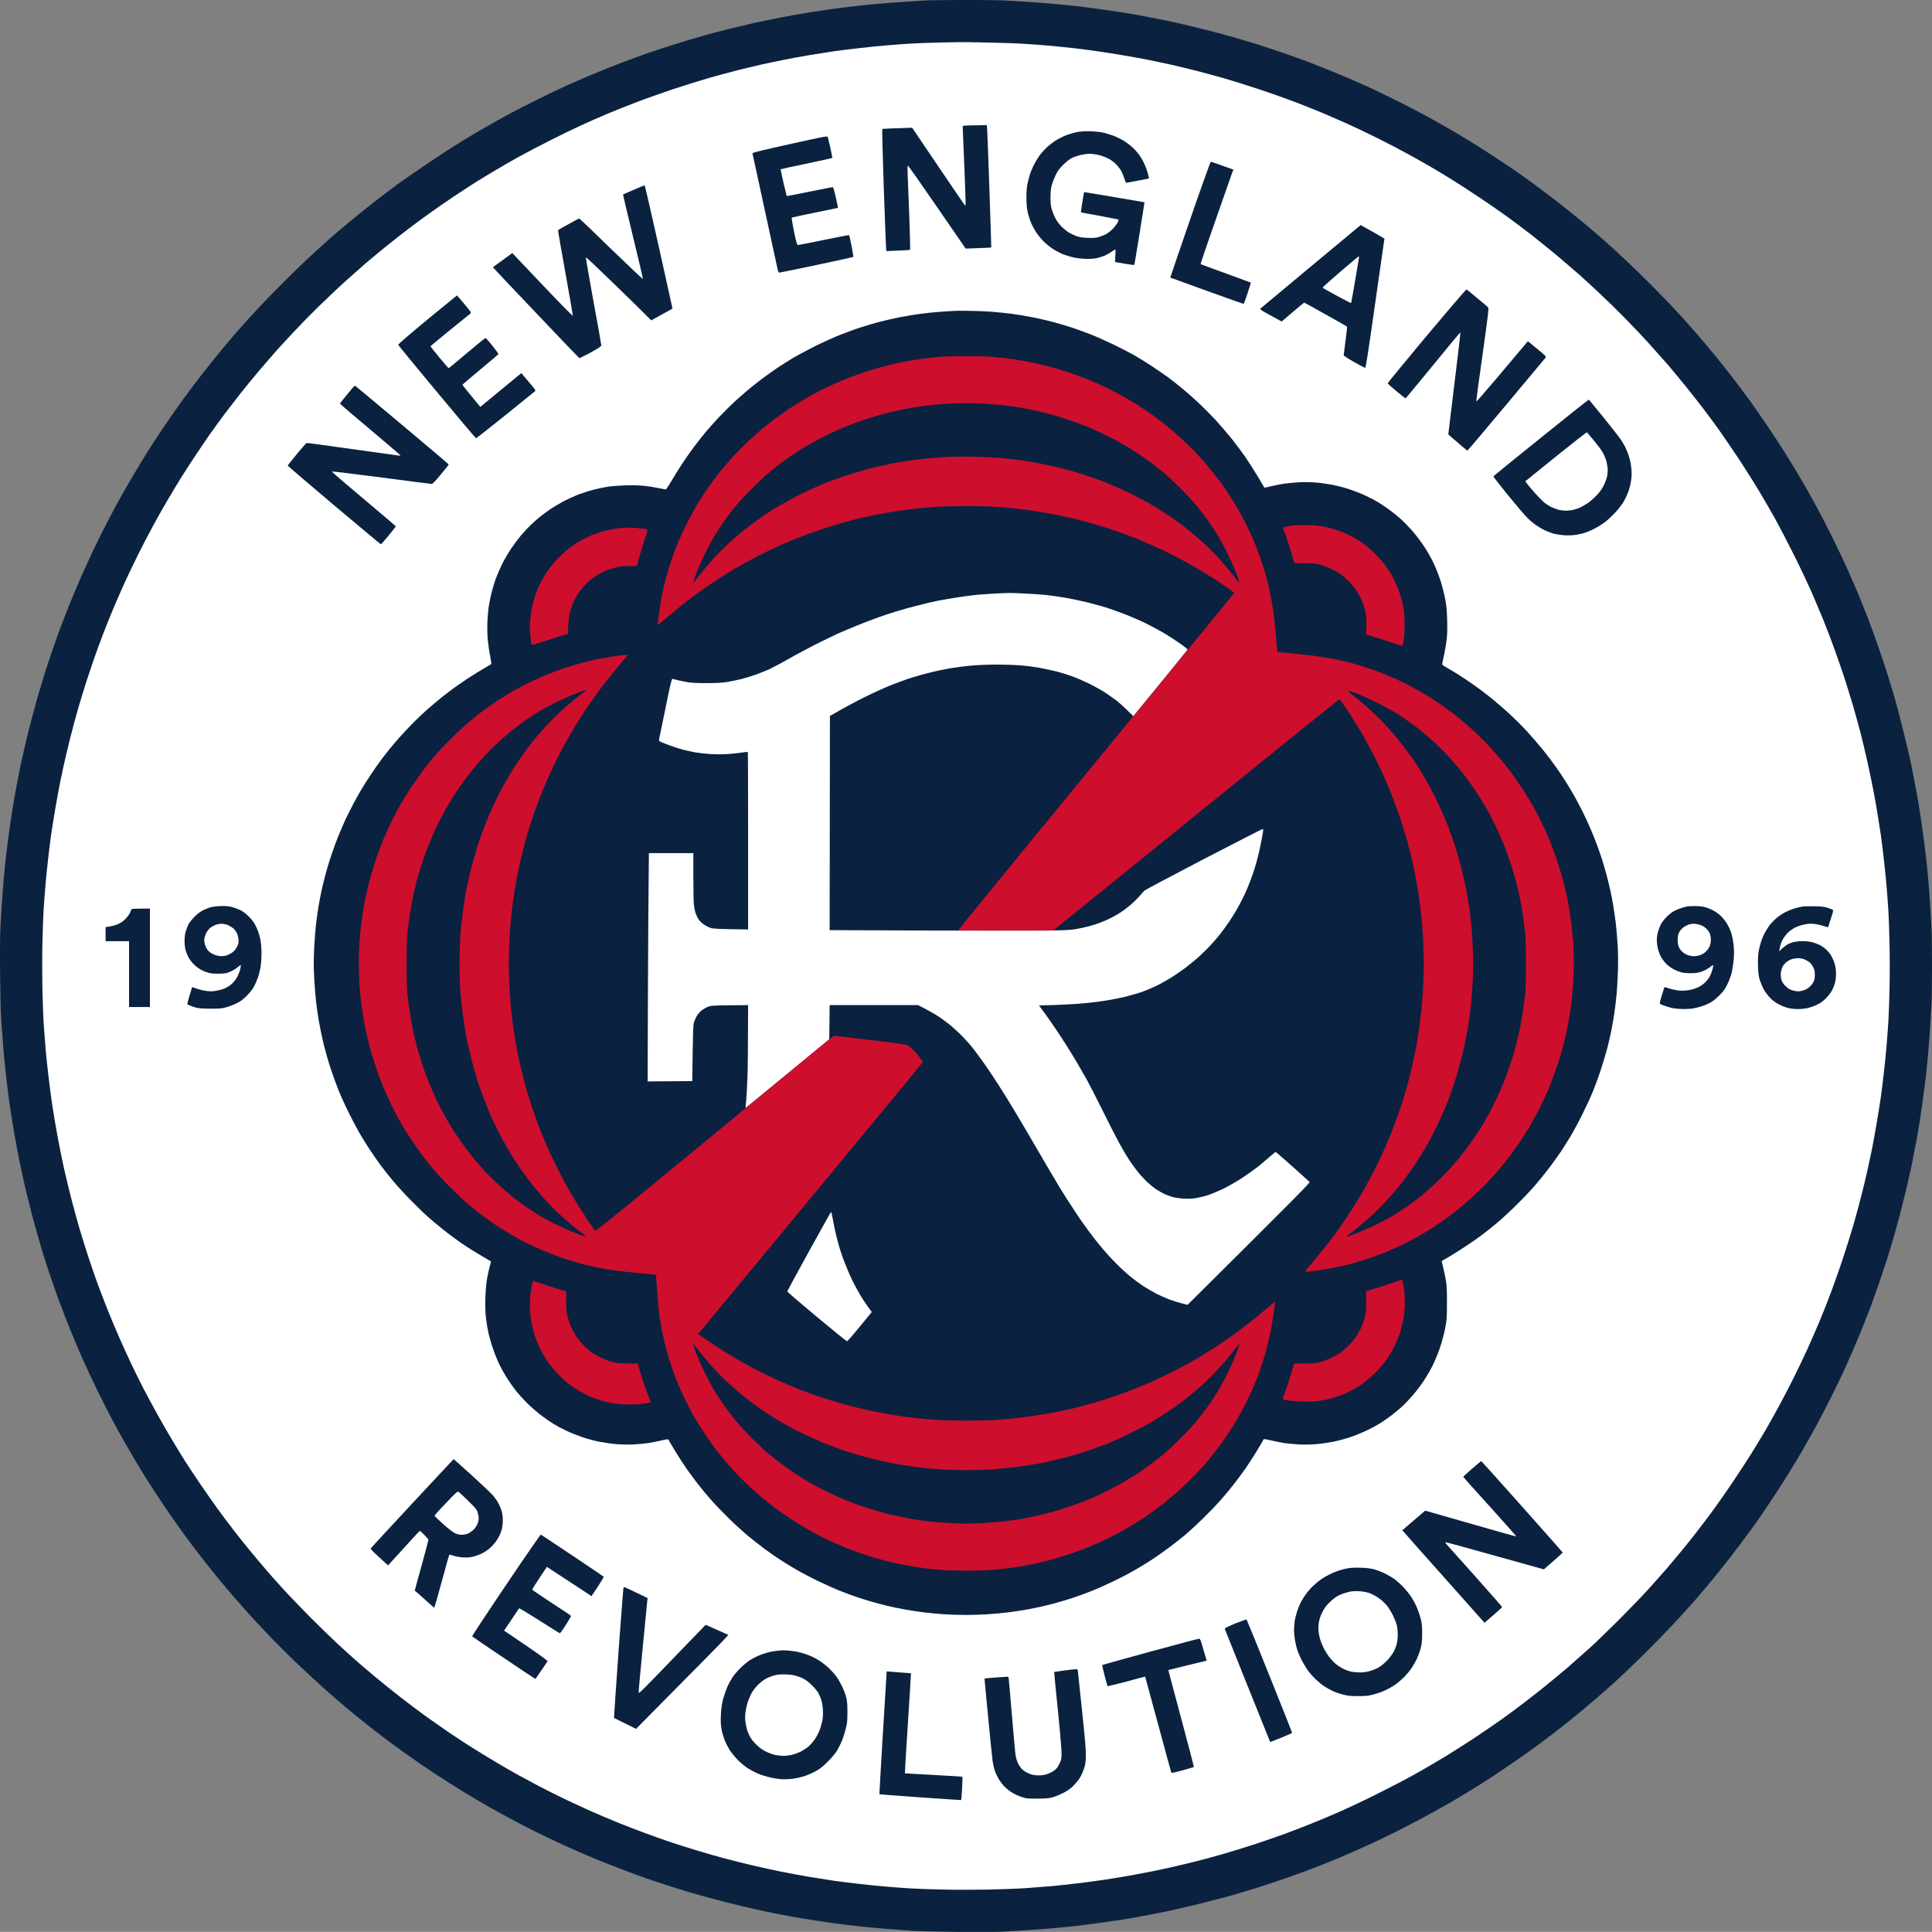 <?xml version="1.0" encoding="utf-8"?>
<svg xmlns="http://www.w3.org/2000/svg" height="999.96" id="svg879" version="1.2" viewBox="0 0 1000 999.96" width="1000">
  
  <rect x="0" y="0" width="1000" height="999.96" fill="#808080" stroke="none"/>
  
  <defs id="defs883"/>
  
  <title id="title833">NE_Revolution_Logos_Crest_Primary_RGB-6183c8994364</title>
  <style id="style835">
		tspan { white-space:pre }
		.shp0 { fill: #0a2240 } 
		.shp1 { fill: #ffffff } 
		.shp2 { fill: #ce0e2d } 
	</style>
  <path class="shp0" d="m 499.024,0.01 c 9.65,-0.05 19.651,0.1 22.301,0.3 2.65,0.15 7.45,0.5 10.701,0.65 3.25,0.2 8.6,0.6 11.851,0.9 3.25,0.25 9.25,0.85 13.301,1.3 4.1,0.5 11.101,1.4 15.551,2.05 4.45,0.6 11.601,1.75 15.851,2.5 4.3,0.8 11.051,2.1 15.051,2.9 4,0.85 11.801,2.65 17.401,4.05 5.55,1.35 13.051,3.35 16.701,4.4 3.6,1 10.001,2.95 14.151,4.25 4.2,1.35 10.501,3.45 14.051,4.7 3.5,1.25 8.2,2.95 10.451,3.75 2.25,0.85 6.7,2.6 9.951,3.9 3.25,1.3 8.75,3.6 12.151,5.05 3.45,1.5 9,3.95 12.351,5.5 3.35,1.55 9.851,4.75 14.501,7.1 4.65,2.35 10.901,5.6 13.851,7.25 2.95,1.6 8.3,4.65 11.801,6.65 3.55,2.05 9.25,5.5 12.651,7.65 3.45,2.15 9,5.7 12.351,7.95 3.35,2.2 8.35,5.6 11.151,7.55 2.75,1.95 8.1,5.85 11.801,8.65 3.7,2.75 9.65,7.35 13.151,10.201 3.55,2.8 8.7,7.05 11.501,9.45 2.8,2.35 6.5,5.6 8.25,7.2 1.8,1.55 6.05,5.45 9.45,8.65 3.45,3.2 10.151,9.751 14.901,14.551 4.75,4.8 10.951,11.301 13.851,14.501 2.85,3.15 6.95,7.8 9.1,10.301 2.15,2.5 6.05,7.1 8.65,10.251 2.55,3.15 6.65,8.35 9.1,11.501 2.4,3.15 6.3,8.3 8.6,11.451 2.3,3.2 6.75,9.65 9.951,14.351 3.2,4.75 7.55,11.451 9.65,14.901 2.15,3.4 5.6,9.1 7.65,12.651 2.05,3.5 5.35,9.35 7.3,13.001 2,3.6 5.7,10.801 8.3,16.001 2.55,5.2 6.05,12.501 7.7,16.251 1.65,3.7 4.2,9.55 5.65,12.951 1.45,3.45 3.75,9.25 5.15,12.851 1.4,3.6 3.65,9.801 5,13.701 1.4,3.9 3.55,10.401 4.85,14.501 1.3,4.1 3.2,10.401 4.25,14.001 1,3.65 3,11.151 4.35,16.701 1.4,5.6 3.2,13.401 4.05,17.401 0.8,4 2.1,10.751 2.9,15.051 0.75,4.25 1.9,11.401 2.5,15.851 0.65,4.45 1.55,11.451 2.05,15.551 0.45,4.05 1.05,10.051 1.3,13.301 0.3,3.25 0.7,8.6 0.9,11.851 0.2,3.25 0.5,8.15 0.65,10.851 0.2,2.75 0.35,12.151 0.35,20.951 0,8.75 -0.15,18.301 -0.35,21.201 -0.15,2.85 -0.45,7.85 -0.65,11.101 -0.2,3.25 -0.6,8.6 -0.9,11.851 -0.25,3.25 -0.85,9.25 -1.3,13.301 -0.5,4.1 -1.4,11.101 -2.05,15.551 -0.6,4.45 -1.75,11.601 -2.5,15.851 -0.8,4.3 -2.1,11.051 -2.9,15.051 -0.85,4 -2.65,11.801 -4.05,17.401 -1.35,5.55 -3.35,13.051 -4.4,16.701 -1,3.6 -2.95,10.001 -4.25,14.151 -1.35,4.2 -3.45,10.501 -4.7,14.051 -1.25,3.5 -2.95,8.2 -3.75,10.451 -0.85,2.25 -2.6,6.7 -3.9,9.951 -1.3,3.25 -3.6,8.75 -5.05,12.151 -1.5,3.45 -3.95,9 -5.5,12.351 -1.55,3.35 -4.75,9.851 -7.1,14.501 -2.35,4.65 -5.6,10.901 -7.25,13.851 -1.6,2.95 -4.65,8.3 -6.65,11.801 -2.05,3.55 -5.5,9.25 -7.65,12.651 -2.15,3.45 -5.7,9 -7.95,12.351 -2.2,3.35 -5.6,8.35 -7.55,11.151 -1.95,2.75 -5.85,8.1 -8.65,11.801 -2.75,3.7 -7.35,9.65 -10.201,13.151 -2.8,3.55 -7.05,8.7 -9.45,11.501 -2.35,2.8 -5.6,6.5 -7.2,8.25 -1.55,1.8 -5.45,6.05 -8.65,9.45 -3.2,3.45 -9.751,10.151 -14.551,14.901 -4.8,4.75 -11.301,10.951 -14.501,13.851 -3.15,2.85 -7.8,6.95 -10.301,9.1 -2.5,2.15 -7.1,6.05 -10.251,8.65 -3.15,2.55 -8.35,6.65 -11.501,9.1 -3.15,2.4 -8.25,6.25 -11.301,8.45 -3.05,2.25 -9.05,6.45 -13.351,9.3 -4.25,2.9 -10.251,6.85 -13.351,8.8 -3.05,1.9 -8,4.95 -10.951,6.7 -2.95,1.8 -8.9,5.2 -13.151,7.55 -4.3,2.4 -12.201,6.55 -17.551,9.3 -5.4,2.7 -13.401,6.55 -17.751,8.5 -4.35,2 -10.751,4.75 -14.151,6.2 -3.45,1.45 -9.25,3.75 -12.851,5.15 -3.6,1.4 -9.801,3.65 -13.701,5 -3.9,1.4 -10.401,3.55 -14.501,4.85 -4.1,1.3 -10.401,3.2 -14.001,4.25 -3.65,1 -11.151,3 -16.701,4.35 -5.6,1.4 -13.401,3.2 -17.401,4.05 -4,0.8 -10.751,2.1 -15.051,2.9 -4.25,0.75 -11.401,1.9 -15.851,2.5 -4.45,0.65 -11.451,1.55 -15.551,2.05 -4.05,0.45 -10.051,1.05 -13.301,1.3 -3.25,0.3 -8.35,0.65 -11.301,0.85 -3,0.2 -8.3,0.5 -11.851,0.75 -4.15,0.25 -12.701,0.3 -24.451,0.2 -9.951,-0.1 -20.501,-0.35 -23.501,-0.55 -2.95,-0.2 -8.5,-0.6 -12.301,-0.9 -3.8,-0.25 -10.501,-0.9 -14.851,-1.35 -4.35,-0.45 -11.201,-1.3 -15.201,-1.85 -4,-0.55 -10.451,-1.55 -14.351,-2.2 -3.9,-0.65 -9.801,-1.7 -13.151,-2.35 -3.35,-0.7 -8.8,-1.8 -12.151,-2.55 -3.35,-0.75 -10.501,-2.45 -15.901,-3.85 -5.35,-1.35 -12.651,-3.35 -16.201,-4.4 -3.5,-1 -9.5,-2.85 -13.351,-4.1 -3.8,-1.2 -10.451,-3.5 -14.851,-5.05 -4.35,-1.6 -11.101,-4.15 -15.001,-5.7 -3.9,-1.5 -9.851,-3.95 -13.151,-5.4 -3.35,-1.45 -9.2,-4.05 -13.001,-5.8 -3.85,-1.8 -9.5,-4.5 -12.701,-6.1 -3.15,-1.55 -8.15,-4.15 -11.101,-5.75 -3,-1.55 -8.4,-4.55 -12.001,-6.6 -3.65,-2.05 -9.7,-5.6 -13.501,-7.95 -3.8,-2.3 -10.401,-6.5 -14.701,-9.3 -4.25,-2.8 -11.051,-7.45 -15.001,-10.301 -4,-2.85 -9.5,-6.85 -12.151,-8.9 -2.7,-2.05 -7.2,-5.55 -10.001,-7.8 -2.75,-2.2 -7.35,-5.95 -10.101,-8.3 -2.8,-2.35 -7.45,-6.4 -10.301,-8.95 -2.9,-2.55 -8.7,-7.9 -12.951,-11.951 -4.25,-4 -10.801,-10.501 -14.551,-14.401 -3.7,-3.9 -8.85,-9.35 -11.351,-12.151 -2.5,-2.8 -6.45,-7.25 -8.8,-9.951 -2.3,-2.7 -5.85,-6.95 -7.9,-9.45 -2.05,-2.5 -5.7,-7.1 -8.2,-10.301 -2.45,-3.15 -6.55,-8.6 -9.15,-12.151 -2.55,-3.55 -6.85,-9.7 -9.55,-13.651 -2.7,-4 -6.1,-9.2 -7.6,-11.501 -1.5,-2.3 -4.25,-6.8 -6.15,-9.951 -1.95,-3.15 -5.05,-8.5 -6.95,-11.851 -1.9,-3.3 -4.9,-8.8 -6.7,-12.151 -1.75,-3.3 -5.2,-10.101 -7.6,-15.001 -2.4,-4.9 -5.9,-12.351 -7.75,-16.551 -1.85,-4.15 -4.85,-11.401 -6.75,-16.051 -1.85,-4.65 -4.65,-12.001 -6.25,-16.351 -1.55,-4.35 -3.85,-11.051 -5.1,-14.851 -1.25,-3.8 -3.25,-10.301 -4.4,-14.351 -1.2,-4.1 -2.85,-10.101 -3.7,-13.351 C 15.499,624.692 14.049,618.842 13.099,614.941 12.199,611.041 10.799,604.491 9.949,600.441 9.099,596.341 7.849,589.34 7.099,584.89 6.349,580.44 5.249,573.539 4.699,569.539 4.149,565.539 3.298,558.689 2.848,554.338 2.398,549.988 1.748,543.388 1.498,539.638 1.198,535.937 0.798,530.337 0.598,527.187 0.348,523.987 0.148,513.536 0.048,503.886 c -0.1,-11.101 -0.05,-20.051 0.2,-24.351 0.25,-3.7 0.55,-9.15 0.75,-12.151 0.2,-2.95 0.55,-8.05 0.85,-11.301 0.25,-3.25 0.85,-9.25 1.3,-13.301 0.5,-4.1 1.4,-11.151 2.05,-15.701 0.65,-4.55 1.8,-11.701 2.55,-15.901 0.75,-4.15 2.05,-10.851 2.85,-14.851 0.85,-4 2.6,-11.501 3.85,-16.701 1.3,-5.2 3.45,-13.401 4.85,-18.251 1.4,-4.8 3.3,-11.101 4.2,-14.001 0.95,-2.9 2.65,-7.95 3.8,-11.301 1.15,-3.35 3,-8.5 4.1,-11.501 1.1,-2.95 3.25,-8.45 4.75,-12.151 1.5,-3.7 4.1,-9.851 5.75,-13.651 1.7,-3.8 4.65,-10.301 6.55,-14.351 1.95,-4.1 5.4,-10.951 7.6,-15.201 2.25,-4.3 5.55,-10.351 7.3,-13.501 1.8,-3.15 5.05,-8.8 7.3,-12.501 2.2,-3.7 5.4,-8.9 7.05,-11.501 1.7,-2.6 4.55,-7 6.45,-9.751 1.85,-2.8 5.05,-7.45 7.1,-10.301 2,-2.9 5.75,-8 8.25,-11.351 2.5,-3.3 6.85,-8.95 9.701,-12.451 2.8,-3.55 7.05,-8.7 9.45,-11.501 2.35,-2.8 5.6,-6.5 7.2,-8.25 1.55,-1.8 5.45,-6.05 8.65,-9.45 3.2,-3.45 9.751,-10.151 14.551,-14.901 4.8,-4.75 11.151,-10.801 14.151,-13.501 2.95,-2.7 6.6,-5.95 8.1,-7.3 1.45,-1.3 5.6,-4.8 9.15,-7.75 3.5,-2.95 9.35,-7.65 12.951,-10.451 3.65,-2.8 9.55,-7.3 13.151,-9.951 3.65,-2.6 11.251,-7.85 16.901,-11.601 5.65,-3.8 12.651,-8.3 15.551,-10.051 2.85,-1.8 8.25,-4.95 11.951,-7.1 3.75,-2.15 9.35,-5.3 12.501,-7 3.15,-1.7 9.851,-5.15 14.851,-7.6 5,-2.5 11.701,-5.7 14.851,-7.1 3.15,-1.45 9.1,-4 13.201,-5.75 4.05,-1.7 10.851,-4.4 15.001,-6 4.2,-1.6 10.501,-3.9 14.001,-5.15 3.55,-1.2 10.551,-3.5 15.551,-5.05 5,-1.55 11.601,-3.5 14.701,-4.35 3.05,-0.85 8.3,-2.2 11.651,-3.05 3.3,-0.8 9.1,-2.2 12.801,-3.05 3.7,-0.8 9.951,-2.1 13.851,-2.85 3.9,-0.75 9.8,-1.8 13.151,-2.35 3.35,-0.6 9.45,-1.5 13.501,-2.05 4.1,-0.55 10.201,-1.35 13.551,-1.7 3.3,-0.35 8.7,-0.9 11.951,-1.15 3.25,-0.3 8.75,-0.7 12.151,-0.9 3.45,-0.2 7.85,-0.5 9.801,-0.65 1.95,-0.15 11.401,-0.3 21.001,-0.3 z" id="path837" style="fill:#0a2240;stroke-width:5"/>
  <path class="shp1" d="m 501.174,21.811 c 0.7,0.05 6.1,0.15 11.951,0.25 5.85,0.1 14.051,0.4 18.251,0.7 4.2,0.25 10.101,0.75 13.151,1 3.1,0.3 8.25,0.85 11.501,1.2 3.25,0.4 8.55,1.05 11.801,1.55 3.25,0.45 9.4,1.4 13.701,2.15 4.25,0.7 10.101,1.8 13.001,2.35 2.85,0.6 8.25,1.75 11.951,2.55 3.75,0.85 9.751,2.3 13.351,3.25 3.6,0.9 10.001,2.65 14.201,3.85 4.15,1.25 11.051,3.35 15.351,4.8 4.25,1.4 10.201,3.4 13.151,4.5 3,1.05 7.75,2.85 10.651,3.95 2.85,1.1 7.95,3.15 11.301,4.55 3.35,1.4 9.4,4.05 13.501,5.9 4.1,1.85 11.101,5.2 15.601,7.45 4.55,2.25 11.351,5.85 15.201,7.95 3.85,2.1 9.3,5.15 12.101,6.8 2.75,1.6 7.85,4.7 11.301,6.85 3.45,2.15 9.901,6.35 14.351,9.35 4.45,2.95 10.701,7.3 13.851,9.6 3.15,2.3 8.7,6.45 12.301,9.25 3.6,2.85 9.751,7.8 13.651,11.051 3.9,3.3 8.85,7.55 11.001,9.45 2.15,1.9 6.9,6.25 10.601,9.751 3.7,3.45 9.7,9.3 13.351,13.051 3.65,3.7 8.95,9.35 11.851,12.501 2.85,3.15 7.5,8.4 10.301,11.601 2.75,3.25 7.2,8.6 9.801,11.851 2.6,3.25 6.4,8.1 8.45,10.801 2.05,2.65 5.7,7.6 8.1,10.951 2.35,3.35 6.95,10.051 10.151,14.851 3.15,4.85 7.85,12.201 10.351,16.401 2.5,4.15 6.3,10.751 8.5,14.651 2.15,3.9 6.4,12.051 9.4,18.101 3.05,6 7.1,14.601 9.1,19.051 1.95,4.45 4.85,11.351 6.5,15.351 1.6,4 4.1,10.551 5.55,14.551 1.45,4 3.8,10.751 5.2,15.001 1.4,4.3 3.5,11.201 4.75,15.351 1.2,4.2 2.95,10.601 3.9,14.201 0.9,3.6 2.5,10.301 3.5,14.851 1,4.55 2.3,10.701 2.85,13.701 0.6,2.95 1.5,8.1 2.05,11.451 0.55,3.35 1.4,8.75 1.9,12.001 0.45,3.25 1.2,9.3 1.65,13.501 0.5,4.15 1.1,10.351 1.35,13.651 0.3,3.35 0.7,8.85 0.9,12.151 0.2,3.35 0.5,11.151 0.6,17.301 0.15,6.2 0.15,16.301 0,22.501 -0.1,6.15 -0.4,13.951 -0.6,17.301 -0.2,3.3 -0.6,8.8 -0.9,12.151 -0.25,3.3 -0.85,9.5 -1.35,13.651 -0.45,4.2 -1.2,10.251 -1.65,13.501 -0.5,3.25 -1.45,9.4 -2.2,13.701 -0.7,4.25 -1.8,10.101 -2.35,13.001 -0.6,2.85 -1.75,8.25 -2.55,11.951 -0.85,3.75 -2.3,9.751 -3.25,13.351 -0.9,3.6 -2.65,10.001 -3.85,14.201 -1.25,4.15 -3.35,11.051 -4.8,15.351 -1.4,4.25 -3.4,10.201 -4.5,13.151 -1.05,3 -2.85,7.75 -3.95,10.651 -1.1,2.85 -3.15,7.95 -4.55,11.301 -1.4,3.35 -4.05,9.4 -5.9,13.501 -1.85,4.1 -5.2,11.101 -7.45,15.601 -2.25,4.55 -5.85,11.351 -7.95,15.201 -2.1,3.85 -5.15,9.3 -6.8,12.101 -1.6,2.75 -4.7,7.85 -6.85,11.301 -2.15,3.45 -6.35,9.901 -9.35,14.351 -2.95,4.45 -7.55,11.001 -10.101,14.501 -2.6,3.55 -6.4,8.65 -8.5,11.301 -2.1,2.7 -5.4,6.9 -7.4,9.3 -1.95,2.4 -5.6,6.75 -8.05,9.65 -2.5,2.85 -6.9,7.85 -9.851,11.101 -2.95,3.25 -9.801,10.351 -15.151,15.751 -5.4,5.35 -12.401,12.151 -15.551,15.001 -3.2,2.85 -8.45,7.5 -11.651,10.301 -3.25,2.75 -8.6,7.2 -11.851,9.8 -3.25,2.6 -8.1,6.4 -10.801,8.45 -2.65,2.05 -7.6,5.7 -10.951,8.1 -3.35,2.35 -10.051,6.95 -14.851,10.151 -4.85,3.15 -12.201,7.85 -16.401,10.351 -4.15,2.5 -10.751,6.3 -14.651,8.5 -3.9,2.15 -12.051,6.4 -18.101,9.4 -6,3.05 -14.601,7.1 -19.051,9.1 -4.45,1.95 -11.301,4.85 -15.201,6.4 -3.9,1.6 -10.451,4.1 -14.501,5.6 -4.1,1.45 -10.951,3.85 -15.201,5.25 -4.3,1.4 -11.201,3.5 -15.351,4.75 -4.2,1.2 -10.601,2.95 -14.201,3.9 -3.6,0.9 -10.401,2.5 -15.001,3.55 -4.65,1.05 -12.101,2.55 -16.551,3.35 -4.45,0.85 -11.601,2.05 -15.901,2.7 -4.25,0.65 -11.001,1.55 -15.001,2 -4,0.5 -9.751,1.1 -12.851,1.4 -3.05,0.25 -9.15,0.75 -13.501,1.05 -4.35,0.3 -13.101,0.6 -19.451,0.75 -6.35,0.1 -16.601,0.15 -22.801,0 -6.2,-0.1 -14.001,-0.4 -17.351,-0.6 -3.3,-0.2 -8.8,-0.6 -12.151,-0.9 -3.3,-0.25 -9.5,-0.85 -13.651,-1.35 -4.2,-0.45 -10.251,-1.2 -13.501,-1.65 -3.25,-0.5 -9.1,-1.4 -13.001,-2.05 -3.9,-0.65 -10.501,-1.85 -14.701,-2.7 -4.15,-0.85 -10.851,-2.3 -14.851,-3.25 -4,-0.95 -10.351,-2.55 -14.201,-3.55 -3.8,-1 -10.151,-2.85 -14.151,-4.05 -4,-1.2 -10.151,-3.15 -13.701,-4.3 -3.5,-1.2 -9.65,-3.35 -13.651,-4.85 -4,-1.45 -10.451,-4 -14.351,-5.55 -3.9,-1.6 -9.751,-4.05 -13.001,-5.5 -3.25,-1.45 -9.15,-4.15 -13.151,-6.05 -4,-1.9 -10.301,-5.05 -14.051,-7 -3.7,-1.95 -9,-4.8 -11.801,-6.35 -2.8,-1.55 -7.85,-4.5 -11.301,-6.55 -3.45,-2.05 -8.75,-5.3 -11.801,-7.2 -3.1,-1.95 -8.65,-5.6 -12.351,-8.1 -3.7,-2.55 -9.55,-6.65 -13.001,-9.15 -3.45,-2.5 -8.95,-6.7 -12.301,-9.3 -3.35,-2.6 -9.15,-7.25 -12.851,-10.351 -3.7,-3.1 -8.4,-7.1 -10.451,-8.95 -2.05,-1.8 -6.3,-5.7 -9.45,-8.6 -3.15,-2.95 -9.65,-9.25 -14.401,-14.051 -4.7,-4.8 -10.901,-11.251 -13.651,-14.301 -2.8,-3.05 -6.9,-7.7 -9.1,-10.301 -2.25,-2.6 -5.75,-6.8 -7.8,-9.3 -2.05,-2.5 -5.7,-7.05 -8.05,-10.101 -2.4,-3.1 -6.3,-8.3 -8.75,-11.651 -2.4,-3.35 -6.55,-9.3 -9.2,-13.201 -2.6,-3.9 -5.9,-8.8 -7.25,-10.951 -1.35,-2.15 -4.2,-6.75 -6.3,-10.301 -2.15,-3.55 -5.75,-9.751 -8,-13.851 -2.3,-4.1 -5.5,-10.101 -7.2,-13.351 -1.7,-3.25 -4.6,-9.15 -6.5,-13.151 -1.9,-4 -4.7,-10.201 -6.3,-13.851 -1.6,-3.6 -4.2,-9.901 -5.85,-14.001 -1.65,-4.1 -4,-10.251 -5.25,-13.651 -1.25,-3.45 -3.3,-9.45 -4.6,-13.351 -1.3,-3.9 -3.3,-10.451 -4.55,-14.501 -1.2,-4.1 -3.15,-11.251 -4.35,-15.901 -1.2,-4.65 -2.85,-11.551 -3.7,-15.351 -0.85,-3.8 -2.3,-10.851 -3.2,-15.701 -0.9,-4.85 -2.2,-12.351 -2.85,-16.701 -0.65,-4.4 -1.55,-11.201 -2,-15.201 -0.5,-4 -1.1,-9.751 -1.4,-12.851 -0.25,-3.05 -0.75,-9.15 -1.05,-13.501 -0.3,-4.35 -0.6,-13.101 -0.75,-19.451 -0.1,-6.35 -0.15,-16.601 0,-22.801 0.1,-6.2 0.4,-14.001 0.6,-17.351 0.2,-3.3 0.6,-8.8 0.9,-12.151 0.25,-3.3 0.85,-9.5 1.35,-13.651 0.45,-4.2 1.2,-10.251 1.65,-13.501 0.5,-3.25 1.45,-9.45 2.2,-13.751 0.75,-4.35 1.9,-10.551 2.55,-13.851 0.65,-3.3 2.05,-9.65 3.1,-14.101 1,-4.45 2.9,-11.901 4.15,-16.551 1.25,-4.65 3.2,-11.401 4.35,-15.001 1.1,-3.65 3.1,-9.801 4.45,-13.701 1.3,-3.9 3.25,-9.45 4.35,-12.301 1.05,-2.9 3,-7.9 4.3,-11.151 1.3,-3.25 3.35,-8.1 4.5,-10.801 1.15,-2.7 3.4,-7.7 4.95,-11.151 1.6,-3.45 4.5,-9.45 6.45,-13.351 1.95,-3.9 5.1,-10.051 7.1,-13.651 1.95,-3.65 5.35,-9.7 7.6,-13.501 2.2,-3.8 5.7,-9.601 7.75,-12.851 2.05,-3.25 5.4,-8.4 7.45,-11.451 2.05,-3.1 5.15,-7.65 6.9,-10.151 1.75,-2.5 5.25,-7.3 7.75,-10.651 2.55,-3.35 6.35,-8.25 8.45,-10.951 2.15,-2.7 6.15,-7.55 8.85,-10.801 2.75,-3.25 6.55,-7.65 8.45,-9.8 1.9,-2.15 6.2,-6.85 9.6,-10.451 3.4,-3.65 9.25,-9.65 13.051,-13.351 3.8,-3.7 9.5,-9.1 12.651,-12.001 3.15,-2.85 8.4,-7.5 11.601,-10.301 3.25,-2.8 8.6,-7.2 11.851,-9.801 3.25,-2.6 8.1,-6.4 10.801,-8.45 2.65,-2.05 7.55,-5.65 10.801,-7.95 3.25,-2.35 8.85,-6.2 12.501,-8.65 3.6,-2.4 8.6,-5.65 11.101,-7.25 2.5,-1.55 7.1,-4.35 10.151,-6.15 3.05,-1.85 8.55,-5 12.151,-7 3.6,-2 10.901,-5.85 16.201,-8.5 5.3,-2.7 12.501,-6.2 16.051,-7.8 3.5,-1.65 9.751,-4.35 13.851,-6.1 4.05,-1.7 10.901,-4.45 15.201,-6.05 4.25,-1.65 12.701,-4.6 18.701,-6.65 6.05,-2 14.501,-4.6 18.751,-5.85 4.25,-1.2 11.051,-3.05 15.001,-4.05 4,-1 9.801,-2.35 12.851,-3.05 3.05,-0.65 8.15,-1.75 11.301,-2.35 3.15,-0.65 8.95,-1.7 12.851,-2.35 3.9,-0.65 9.751,-1.55 13.001,-2.05 3.25,-0.45 9.3,-1.2 13.501,-1.65 4.15,-0.5 10.351,-1.1 13.651,-1.35 3.35,-0.3 8.85,-0.7 12.151,-0.9 3.35,-0.2 11.101,-0.5 17.251,-0.6 6.1,-0.15 11.751,-0.2 12.501,-0.15 z" id="path839" style="fill:#ffffff;stroke-width:5"/>
  <path class="shp0" d="m 510.775,64.763 0.15,1.8 c 0.1,0.95 0.65,15.201 1.2,31.652 0.55,16.451 1,29.902 0.95,29.902 -0.05,0.05 -3.05,0.2 -13.251,0.55 L 485.023,107.165 C 476.923,95.365 470.123,85.714 469.923,85.714 c -0.2,0 -0.25,1.35 -0.15,3.8 0.1,2.1 0.5,11.851 0.85,21.701 0.35,9.851 0.55,18.001 0.4,18.101 -0.15,0.1 -2.95,0.3 -12.251,0.65 l -0.15,-1.8 c -0.1,-0.95 -0.6,-15.151 -1.2,-31.452 -0.55,-16.351 -0.9,-29.852 -0.75,-29.952 0.15,-0.1 3.65,-0.3 15.451,-0.65 l 13.501,19.951 c 7.45,11.001 13.601,20.051 13.751,20.101 0.15,0.1 0.35,0.1 0.4,0.05 0.1,-0.05 -0.2,-9.2 -0.65,-20.351 -0.45,-11.101 -0.85,-20.351 -0.85,-20.501 0,-0.15 0.5,-0.3 1.1,-0.35 0.6,-0.05 3.4,-0.15 11.401,-0.25 z m 53.853,3.2 c 2.95,0.1 5.3,0.4 7.1,0.85 1.5,0.4 3.7,1.1 4.9,1.55 1.2,0.45 3.3,1.5 4.7,2.3 1.4,0.85 3.5,2.4 4.7,3.5 1.2,1.05 2.8,2.85 3.6,4 0.8,1.1 2,3.15 2.65,4.55 0.65,1.4 1.5,3.65 1.85,5.05 0.35,1.4 0.65,2.55 0.6,2.6 -0.05,0.05 -2.55,0.55 -5.6,1.1 -3.1,0.6 -5.8,1.1 -6.05,1.15 -0.3,0.05 -0.65,-0.65 -1.05,-2 -0.3,-1.1 -1,-2.85 -1.5,-3.85 -0.55,-1.05 -1.85,-2.7 -2.85,-3.75 -1.05,-1.05 -2.85,-2.4 -4.1,-3 -1.2,-0.6 -3.35,-1.4 -4.75,-1.75 -1.35,-0.35 -3.55,-0.65 -4.85,-0.65 -1.3,0 -3.6,0.35 -5.1,0.7 -1.45,0.4 -3.45,1.1 -4.4,1.6 -0.9,0.5 -2.8,2.05 -4.25,3.45 -2,2.05 -2.85,3.15 -3.9,5.4 -0.75,1.6 -1.65,3.95 -2,5.25 -0.4,1.6 -0.6,3.6 -0.6,6.25 0,3.1 0.15,4.4 0.75,6.4 0.45,1.4 1.35,3.55 2,4.75 0.7,1.2 2.1,3 3.15,4.05 1.05,1 2.7,2.35 3.7,2.95 1,0.6 2.75,1.4 3.85,1.8 1.5,0.55 3.05,0.8 5.75,0.9 2.85,0.1 4.2,0.05 5.75,-0.4 1.1,-0.35 2.8,-1 3.7,-1.45 0.95,-0.5 2.55,-1.75 3.55,-2.75 1.05,-1.05 2.15,-2.55 2.55,-3.35 0.35,-0.8 0.6,-1.5 0.5,-1.55 -0.1,-0.05 -4.5,-0.9 -9.801,-1.9 -5.3,-0.95 -9.65,-1.75 -9.7,-1.8 0,-0.05 0.25,-2.05 0.6,-4.45 0.4,-2.4 0.75,-4.75 1.05,-6.05 l 15.601,2.6 c 8.55,1.45 15.601,2.65 15.651,2.7 0,0.05 -1.1,7.3 -2.55,16.151 -1.4,8.85 -2.65,16.201 -2.75,16.251 -0.1,0.1 -1.85,-0.1 -3.9,-0.45 -2,-0.35 -4.2,-0.7 -6.05,-1.05 l 0.15,-3.2 c 0.1,-1.75 0.15,-3.25 0.1,-3.35 -0.05,-0.05 -0.8,0.4 -1.7,1 -0.85,0.65 -2.45,1.55 -3.45,2.05 -1,0.45 -2.75,1.05 -3.9,1.35 -1.2,0.35 -3.45,0.55 -5.55,0.55 -2.15,-0.05 -4.75,-0.3 -6.6,-0.65 -1.65,-0.35 -4.15,-1.1 -5.55,-1.6 -1.4,-0.55 -3.75,-1.75 -5.25,-2.65 -1.5,-0.95 -3.85,-2.8 -5.25,-4.2 -1.4,-1.4 -3.25,-3.7 -4.1,-5.1 -0.85,-1.4 -2.05,-3.65 -2.6,-5.05 -0.55,-1.4 -1.25,-3.75 -1.55,-5.25 -0.4,-1.7 -0.6,-4.25 -0.6,-6.9 -0.05,-2.35 0.15,-5.4 0.4,-6.75 0.25,-1.4 0.85,-3.75 1.3,-5.25 0.45,-1.5 1.4,-3.75 2.05,-5.05 0.65,-1.3 1.8,-3.3 2.55,-4.4 0.75,-1.1 2.4,-3.1 3.75,-4.4 1.3,-1.3 3.65,-3.15 5.25,-4.15 1.55,-0.95 4.15,-2.2 5.75,-2.8 1.55,-0.55 4,-1.25 5.4,-1.5 1.7,-0.3 3.95,-0.45 6.9,-0.35 z m -136.257,2.85 c 0.15,0.3 0.75,2.85 1.4,5.7 0.65,2.8 1.1,5.2 1,5.25 -0.1,0.1 -6.1,1.4 -13.351,2.95 -7.25,1.5 -13.251,2.8 -13.351,2.9 -0.05,0.1 0.6,3.25 1.45,7 0.9,3.75 1.65,6.85 1.7,6.9 0.05,0.05 5.3,-1 11.701,-2.3 6.45,-1.3 11.851,-2.35 12.101,-2.35 0.25,0 0.85,1.95 1.6,5.3 0.7,2.95 1.15,5.35 1.1,5.4 -0.05,0.05 -5.4,1.2 -11.901,2.5 -6.5,1.3 -11.901,2.5 -12.051,2.6 -0.1,0.15 0.45,3.35 1.2,7.15 1,4.9 1.6,6.95 1.9,7 0.3,0.05 6.35,-1.1 13.501,-2.6 7.15,-1.5 13.101,-2.6 13.151,-2.5 0.1,0.1 0.65,2.65 1.25,5.65 0.6,3 1,5.55 0.85,5.65 -0.1,0.1 -8.65,1.95 -18.951,4.15 -10.301,2.15 -19.001,3.95 -19.251,3.95 -0.3,0 -0.6,-0.45 -0.75,-0.95 -0.1,-0.5 -3.15,-14.301 -6.65,-30.652 -3.55,-16.351 -6.5,-29.902 -6.55,-30.152 -0.05,-0.35 4.75,-1.55 19.301,-4.75 16.851,-3.75 19.401,-4.25 19.601,-3.8 z M 626.731,83.714 c 0.2,0 2.9,0.9 11.651,4.05 l -1,2.75 c -0.55,1.55 -4.4,12.501 -8.55,24.401 -4.2,11.901 -7.5,21.701 -7.4,21.801 0.1,0.05 5.95,2.25 13.051,4.8 7.05,2.55 12.901,4.7 12.951,4.75 0.05,0 -0.7,2.5 -1.7,5.55 -0.95,3 -1.9,5.5 -2.1,5.45 -0.2,0 -8.75,-3.05 -19.051,-6.75 -10.351,-3.75 -18.801,-6.85 -18.851,-6.85 -0.05,-0.05 4.6,-13.551 10.251,-30.002 5.7,-16.501 10.501,-29.952 10.751,-29.952 z M 333.666,95.965 c 0.15,0 3.45,14.351 7.35,31.802 3.85,17.451 7,31.802 7.05,31.902 0,0.1 -2.5,1.5 -11.001,6.15 l -4.2,-4.2 c -2.35,-2.35 -9.901,-9.751 -16.901,-16.501 -6.95,-6.75 -12.651,-12.151 -12.751,-11.951 -0.05,0.15 1.7,10.401 3.95,22.701 2.25,12.301 4.1,22.601 4.1,22.951 -0.05,0.4 -1.7,1.5 -5.55,3.65 -3.1,1.65 -5.7,2.95 -5.85,2.9 -0.15,-0.05 -10.251,-10.601 -22.451,-23.451 -12.251,-12.851 -22.251,-23.451 -22.251,-23.551 0,-0.05 1.8,-1.45 4,-3 2.2,-1.55 4.4,-3.2 6,-4.4 l 15.501,16.351 c 8.55,9 15.651,16.251 15.801,16.101 0.1,-0.1 -1.6,-10.101 -3.8,-22.151 -2.2,-12.101 -3.9,-22.051 -3.8,-22.151 0.15,-0.15 2.6,-1.55 5.5,-3.15 2.85,-1.6 5.35,-2.9 5.5,-2.9 0.1,0 7.55,7.1 16.501,15.851 9,8.7 16.351,15.651 16.401,15.451 0.05,-0.25 -2.25,-10.151 -5.15,-22.001 -2.9,-11.901 -5.2,-21.651 -5.15,-21.701 0.05,-0.05 2.5,-1.1 5.5,-2.4 2.95,-1.3 5.5,-2.35 5.7,-2.3 z m 370.669,20.501 1.05,0.65 c 0.6,0.3 2.85,1.6 5.1,2.85 2.25,1.25 4.5,2.55 6.1,3.55 l -4.8,33.502 c -3.75,26.451 -4.85,33.502 -5.25,33.402 -0.25,-0.05 -2.85,-1.45 -5.75,-3.1 -2.95,-1.65 -5.3,-3.2 -5.3,-3.45 0,-0.2 0.45,-3.6 0.95,-7.5 0.55,-3.9 0.9,-7.2 0.75,-7.35 -0.1,-0.1 -5.1,-2.95 -11.101,-6.3 -6,-3.35 -10.951,-6.1 -11.051,-6.1 -0.1,0 -2.75,2.2 -11.651,9.801 l -5.7,-3.15 c -4.5,-2.4 -5.65,-3.2 -5.35,-3.5 0.25,-0.25 12.051,-10.051 26.201,-21.851 z" id="path841" style="fill:#0a2240;stroke-width:5"/>
  <path class="shp1" d="m 703.285,132.667 c 0.1,0 0.15,0.4 0.1,0.9 -0.1,0.5 -1,5.95 -2.05,12.101 -1,6.1 -1.95,11.151 -2,11.201 -0.1,0.05 -3.45,-1.65 -7.4,-3.8 -4,-2.15 -7.3,-4 -7.35,-4.2 0,-0.2 4.1,-3.9 9.2,-8.25 5.1,-4.4 9.35,-7.95 9.5,-7.95 z" id="path843" style="fill:#ffffff;stroke-width:5"/>
  <path class="shp0" d="m 759.088,149.817 c 0.2,0.1 2.65,2.05 5.4,4.4 2.8,2.3 5.35,4.45 5.65,4.75 0.55,0.5 0.4,1.8 -2.75,24.501 -1.9,13.151 -3.35,24.151 -3.3,24.351 0.05,0.25 4.6,-4.95 10.101,-11.451 5.5,-6.55 11.501,-13.651 16.651,-19.751 l 4.8,3.95 c 4.2,3.4 4.75,4 4.4,4.5 -0.25,0.3 -9.4,11.251 -20.351,24.351 -10.951,13.101 -20.001,23.801 -20.151,23.801 -0.15,0.05 -2.45,-1.85 -9.901,-8.35 l 0.45,-3.8 c 0.25,-2.1 1.7,-14.001 3.2,-26.401 1.55,-12.401 2.7,-22.601 2.6,-22.651 -0.1,-0.05 -6.45,7.6 -14.151,17.051 -7.75,9.4 -14.101,17.151 -14.201,17.151 -0.1,0 -2.2,-1.65 -4.75,-3.75 -2.5,-2.05 -4.55,-3.9 -4.5,-4.1 0,-0.2 9.1,-11.301 20.201,-24.601 11.251,-13.401 20.401,-24.101 20.601,-23.951 z m -522.577,3.1 c 0.05,0 1.8,2 3.85,4.45 3.65,4.35 3.7,4.5 3.05,5 -0.35,0.25 -5.15,4.15 -10.651,8.6 -5.45,4.45 -9.951,8.2 -9.951,8.25 -0.05,0.1 2.05,2.7 4.55,5.75 2.55,3.05 4.7,5.6 4.85,5.6 0.15,0 4.4,-3.5 9.45,-7.8 5.05,-4.25 9.4,-7.8 9.6,-7.8 0.2,-0.05 1.85,1.75 3.65,4.05 1.8,2.25 3.2,4.2 3.15,4.25 -0.05,0.1 -4.3,3.7 -9.4,7.95 -5.15,4.3 -9.35,7.85 -9.35,7.95 0,0.1 2.1,2.7 9.3,11.451 l 21.251,-17.501 1.05,1.25 c 0.55,0.65 2.25,2.65 3.75,4.45 2.1,2.4 2.7,3.3 2.35,3.6 -0.2,0.2 -7.1,5.75 -15.301,12.401 -8.25,6.6 -15.101,12.001 -15.301,12.001 -0.2,0 -9.3,-10.751 -20.251,-23.951 -10.951,-13.201 -20.001,-24.151 -20.051,-24.401 -0.1,-0.25 6.3,-5.75 15.051,-13.001 8.4,-6.9 15.301,-12.551 15.351,-12.551 z m 266.664,8 c 3.15,0.05 7.8,0.25 10.301,0.45 2.5,0.2 6.9,0.65 9.801,1 2.85,0.4 7.9,1.2 11.151,1.85 3.25,0.65 7.95,1.75 10.451,2.4 2.5,0.65 6.7,1.9 9.3,2.75 2.6,0.8 7.2,2.5 10.301,3.7 3.05,1.2 8.45,3.6 11.951,5.3 3.55,1.7 8.25,4.15 10.501,5.4 2.2,1.3 6.25,3.75 8.95,5.55 2.65,1.75 6.55,4.4 8.6,5.9 2.05,1.55 5.55,4.25 7.75,6.1 2.25,1.85 6,5.2 8.4,7.45 2.4,2.25 6.35,6.25 8.8,8.9 2.4,2.65 6.1,6.95 8.15,9.5 2,2.55 5.1,6.7 6.85,9.15 1.7,2.5 4.65,7.1 6.55,10.251 1.9,3.2 3.4,5.8 3.45,5.85 0,0.05 1.6,-0.3 3.55,-0.75 1.95,-0.45 5.05,-1.1 6.9,-1.35 1.9,-0.25 5.3,-0.6 7.6,-0.7 2.45,-0.15 6.2,-0.05 8.8,0.15 2.5,0.2 6.45,0.8 8.75,1.25 2.35,0.45 6.3,1.5 8.8,2.35 2.5,0.85 6.3,2.35 8.45,3.4 2.15,1 5,2.55 6.4,3.4 1.4,0.85 3.9,2.6 5.6,3.8 1.65,1.25 4.3,3.4 5.85,4.75 1.55,1.4 4.25,4.2 6.05,6.25 1.75,2.05 4.4,5.5 5.85,7.75 1.5,2.25 3.65,5.95 4.75,8.25 1.15,2.35 2.8,6.5 3.7,9.2 0.9,2.75 2,7.1 2.5,9.65 0.65,3.45 0.95,6.2 1.05,10.901 0.15,4 0.05,7.6 -0.2,10.101 -0.25,2.15 -0.85,5.65 -1.3,7.75 -0.45,2.15 -0.9,4.3 -1,4.75 -0.15,0.75 0.1,1 2.15,2.15 1.3,0.75 3.9,2.3 5.85,3.5 1.95,1.25 5.55,3.6 7.95,5.3 2.4,1.65 6.6,4.8 9.3,7 2.65,2.15 7,5.9 9.601,8.3 2.6,2.4 6.7,6.45 9.05,9.05 2.4,2.6 6.05,6.85 8.15,9.45 2.1,2.6 5.1,6.55 6.65,8.75 1.6,2.25 4.1,5.95 5.55,8.3 1.45,2.3 3.85,6.4 5.3,9.1 1.5,2.7 3.7,7.1 4.95,9.801 1.25,2.7 3.15,7 4.15,9.601 1.05,2.6 2.55,6.8 3.4,9.3 0.85,2.5 2.05,6.55 2.7,8.95 0.65,2.4 1.6,6.2 2.1,8.45 0.5,2.2 1.25,6.15 1.7,8.75 0.4,2.6 1,6.8 1.3,9.3 0.3,2.5 0.7,7.45 0.9,10.951 0.25,3.8 0.3,9.25 0.15,13.351 -0.1,3.8 -0.45,9.3 -0.7,12.151 -0.3,2.9 -0.8,7.3 -1.2,9.8 -0.35,2.5 -1.05,6.45 -1.5,8.75 -0.45,2.35 -1.45,6.6 -2.2,9.5 -0.75,2.85 -2.3,7.95 -3.4,11.301 -1.1,3.35 -2.85,8.1 -3.9,10.601 -1,2.55 -3.4,7.75 -5.35,11.651 -1.9,3.9 -4.75,9.15 -6.25,11.651 -1.5,2.5 -3.8,6.15 -5.1,8.1 -1.35,1.95 -3.9,5.55 -5.7,7.95 -1.8,2.4 -5.2,6.6 -7.5,9.3 -2.3,2.7 -6.85,7.45 -10.101,10.601 -3.2,3.2 -7.6,7.2 -9.751,9 -2.1,1.8 -5.55,4.5 -7.6,6.05 -2,1.55 -6.05,4.35 -8.95,6.25 -2.85,1.9 -6.75,4.3 -8.6,5.4 -1.85,1.05 -3.4,1.95 -3.4,1.95 -0.05,0.05 0.3,1.5 0.75,3.3 0.45,1.75 1.05,4.8 1.4,6.75 0.45,2.75 0.6,5.35 0.55,11.801 0,7.5 -0.1,8.7 -0.9,12.901 -0.5,2.55 -1.65,6.9 -2.55,9.65 -0.9,2.7 -2.55,6.85 -3.7,9.2 -1.1,2.3 -3.25,6 -4.75,8.25 -1.45,2.25 -4.1,5.7 -5.85,7.75 -1.8,2.05 -4.35,4.75 -5.7,5.95 -1.4,1.2 -3.8,3.2 -5.4,4.45 -1.55,1.2 -4.15,3 -5.7,3.95 -1.6,1 -4.7,2.7 -6.95,3.75 -2.2,1.1 -6.1,2.65 -8.6,3.5 -2.5,0.85 -6.45,1.9 -8.8,2.35 -2.3,0.45 -6.25,1.05 -8.75,1.25 -2.7,0.2 -6.35,0.3 -8.95,0.15 -2.4,-0.15 -5.85,-0.45 -7.6,-0.7 -1.75,-0.3 -4.85,-0.9 -6.9,-1.4 -3.05,-0.7 -3.75,-0.8 -3.9,-0.4 -0.05,0.25 -1.55,2.8 -3.3,5.7 -1.75,2.85 -4.4,7 -5.9,9.15 -1.55,2.2 -4.25,5.85 -6,8.1 -1.75,2.3 -4.8,5.95 -6.8,8.2 -1.95,2.25 -6.15,6.6 -9.25,9.65 -3.15,3.05 -7.25,6.85 -9.1,8.4 -1.85,1.55 -5.65,4.55 -8.45,6.65 -2.75,2.05 -6.8,4.9 -8.95,6.3 -2.1,1.4 -5.9,3.7 -8.4,5.15 -2.55,1.5 -7.6,4.15 -11.351,5.95 -3.7,1.8 -8.85,4.1 -11.451,5.1 -2.6,1.05 -6.55,2.5 -8.8,3.25 -2.2,0.75 -5.65,1.8 -7.6,2.35 -1.95,0.6 -5.45,1.5 -7.75,2.05 -2.3,0.55 -6.25,1.4 -8.8,1.85 -2.5,0.45 -7.05,1.15 -10.101,1.55 -3.05,0.35 -7.9,0.85 -10.701,1 -2.85,0.2 -7.9,0.35 -11.251,0.35 -3.35,0 -8.4,-0.15 -11.251,-0.35 -2.8,-0.15 -7.65,-0.65 -10.701,-1 -3.05,-0.4 -7.6,-1.1 -10.101,-1.55 -2.55,-0.45 -6.5,-1.3 -8.8,-1.85 -2.3,-0.55 -5.8,-1.45 -7.75,-2.05 -1.95,-0.55 -5.4,-1.6 -7.6,-2.35 -2.25,-0.75 -6.2,-2.2 -8.8,-3.25 -2.6,-1 -7.75,-3.3 -11.451,-5.1 -3.75,-1.8 -8.8,-4.45 -11.351,-5.95 -2.5,-1.45 -6.3,-3.75 -8.4,-5.15 -2.15,-1.4 -5.9,-4 -8.3,-5.8 -2.4,-1.8 -6.3,-4.85 -8.6,-6.75 -2.3,-1.95 -6.7,-5.95 -9.751,-8.95 -3.05,-3 -7.15,-7.25 -9.1,-9.5 -2,-2.25 -5.05,-5.9 -6.8,-8.2 -1.75,-2.25 -4.45,-5.9 -6,-8.1 -1.5,-2.15 -4.15,-6.3 -5.9,-9.15 -1.75,-2.9 -3.25,-5.45 -3.3,-5.65 -0.15,-0.35 -0.95,-0.25 -3.7,0.4 -1.95,0.45 -5.1,1.1 -6.95,1.35 -1.85,0.25 -5.25,0.6 -7.6,0.7 -2.4,0.15 -6.15,0.05 -8.75,-0.15 -2.5,-0.2 -6.45,-0.8 -8.8,-1.25 -2.3,-0.45 -6.25,-1.5 -8.75,-2.35 -2.5,-0.85 -6.3,-2.35 -8.45,-3.4 -2.15,-1 -5.05,-2.55 -6.4,-3.4 -1.4,-0.85 -4.3,-2.85 -6.45,-4.45 -2.1,-1.6 -5.35,-4.45 -7.25,-6.3 -1.85,-1.85 -4.35,-4.6 -5.55,-6.05 -1.2,-1.5 -3.2,-4.3 -4.45,-6.25 -1.3,-1.95 -3.25,-5.35 -4.35,-7.6 -1.1,-2.25 -2.75,-6.35 -3.65,-9.1 -0.95,-2.8 -2,-6.7 -2.35,-8.65 -0.4,-1.95 -0.9,-5.1 -1.1,-7.05 -0.25,-2.2 -0.35,-5.95 -0.25,-9.8 0.15,-4.1 0.45,-7.6 0.9,-10.151 0.4,-2.1 1,-4.95 2.05,-8.75 l -4.95,-2.95 c -2.75,-1.6 -6.35,-3.8 -8.05,-4.95 -1.65,-1.1 -4.4,-3 -6.05,-4.25 -1.7,-1.2 -4.55,-3.4 -6.4,-4.9 -1.9,-1.45 -5.05,-4.15 -7.1,-5.95 -2.05,-1.8 -6.15,-5.75 -9.1,-8.8 -3,-3.05 -7,-7.4 -8.95,-9.751 -1.95,-2.3 -4.75,-5.9 -6.3,-7.9 -1.5,-2.05 -3.8,-5.35 -5.1,-7.3 -1.35,-1.95 -3.65,-5.6 -5.15,-8.1 -1.5,-2.5 -4.4,-7.9 -6.4,-11.951 -2.05,-4.1 -4.55,-9.65 -5.6,-12.351 -1.1,-2.7 -2.85,-7.6 -3.95,-10.951 -1.1,-3.35 -2.65,-8.85 -3.5,-12.151 -0.8,-3.35 -1.95,-8.75 -2.5,-12.001 -0.55,-3.25 -1.25,-7.95 -1.5,-10.451 -0.3,-2.55 -0.7,-8 -0.95,-12.151 -0.3,-5.85 -0.3,-9.45 0,-15.401 0.25,-4.25 0.65,-9.801 0.95,-12.301 0.3,-2.5 0.9,-6.7 1.3,-9.3 0.45,-2.6 1.2,-6.55 1.7,-8.75 0.5,-2.25 1.45,-6.05 2.1,-8.45 0.65,-2.4 1.95,-6.7 2.9,-9.45 0.9,-2.8 2.5,-7.05 3.45,-9.45 1,-2.45 2.7,-6.4 3.8,-8.8 1.15,-2.4 3.05,-6.2 4.25,-8.45 1.2,-2.2 2.95,-5.4 3.95,-7.05 1,-1.7 3.15,-5.1 4.85,-7.6 1.65,-2.55 4.25,-6.25 5.8,-8.3 1.55,-2.05 4.05,-5.2 5.6,-7.05 1.55,-1.85 4.55,-5.3 6.75,-7.6 2.15,-2.35 5.65,-5.85 7.75,-7.8 2.1,-2 5.45,-4.95 7.4,-6.55 1.95,-1.65 5.35,-4.4 7.6,-6.05 2.2,-1.7 6.4,-4.6 9.25,-6.5 2.9,-1.85 6.75,-4.3 8.65,-5.35 1.85,-1.05 3.45,-2.05 3.6,-2.15 0.1,-0.15 -0.15,-2 -0.55,-4.1 -0.45,-2.15 -1,-5.95 -1.25,-8.45 -0.25,-2.8 -0.3,-6.4 -0.2,-9.3 0.15,-2.6 0.45,-6.3 0.75,-8.25 0.3,-1.95 1,-5.25 1.5,-7.25 0.55,-2.05 1.5,-5.25 2.2,-7.1 0.7,-1.85 2.1,-5.15 3.15,-7.25 1.05,-2.15 3.1,-5.65 4.5,-7.8 1.4,-2.1 3.8,-5.3 5.25,-7.05 1.5,-1.8 3.75,-4.2 5.05,-5.4 1.25,-1.25 3.45,-3.15 4.85,-4.3 1.4,-1.1 3.9,-2.95 5.55,-4.1 1.7,-1.1 4.65,-2.85 6.6,-3.9 1.95,-1 5.3,-2.55 7.4,-3.4 2.15,-0.8 5.65,-1.95 7.8,-2.5 2.1,-0.55 5.3,-1.25 7.1,-1.55 1.85,-0.35 5.85,-0.65 9.601,-0.8 4,-0.1 7.75,0 9.951,0.25 1.95,0.2 5.15,0.7 7.1,1.1 1.95,0.35 3.7,0.75 3.9,0.8 0.15,0.1 1.6,-2 3.15,-4.65 1.55,-2.65 4.15,-6.8 5.75,-9.2 1.6,-2.45 4.25,-6.15 5.85,-8.3 1.6,-2.1 4.15,-5.4 5.7,-7.25 1.55,-1.85 4.55,-5.25 6.7,-7.55 2.15,-2.3 5.8,-5.95 8.1,-8.1 2.35,-2.15 6,-5.35 8.1,-7.1 2.15,-1.8 5.55,-4.45 7.6,-5.95 2.05,-1.5 5.15,-3.7 6.95,-4.9 1.75,-1.2 5.3,-3.45 7.9,-5 2.6,-1.55 8.1,-4.45 12.151,-6.5 4.1,-2 9.951,-4.6 13.001,-5.8 3.1,-1.2 7.7,-2.9 10.301,-3.7 2.6,-0.85 6.8,-2.1 9.3,-2.75 2.5,-0.65 7.2,-1.75 10.451,-2.4 3.25,-0.65 8.2,-1.45 11.001,-1.8 2.75,-0.4 7.4,-0.85 10.301,-1.05 2.85,-0.2 6.45,-0.45 7.9,-0.5 1.5,-0.05 5.3,-0.05 8.45,0.05 z" id="path845" style="fill:#0a2240;stroke-width:5"/>
  <path class="shp2" d="m 499.274,184.369 c 5.15,-0.05 11.301,0.1 13.701,0.3 2.4,0.15 6.75,0.65 9.6,1 2.9,0.4 7.55,1.15 10.301,1.7 2.8,0.55 7.15,1.55 9.65,2.2 2.5,0.65 6.65,1.9 9.25,2.75 2.6,0.85 6.8,2.3 9.3,3.3 2.5,1 6.55,2.7 8.95,3.8 2.4,1.1 6.45,3.1 8.95,4.45 2.5,1.35 6.45,3.65 8.8,5.1 2.3,1.45 5.95,3.85 8.1,5.4 2.1,1.5 5.3,3.9 7.05,5.3 1.8,1.4 5.05,4.2 7.3,6.15 2.2,2 5.85,5.5 8.05,7.8 2.2,2.3 5.4,5.85 7.1,7.9 1.7,2.05 4,4.95 5.15,6.4 1.1,1.5 3,4.15 4.2,5.95 1.25,1.75 3.35,5.1 4.75,7.4 1.4,2.35 3.75,6.65 5.25,9.65 1.5,2.95 3.5,7.2 4.4,9.45 0.95,2.2 2.3,5.8 3.05,7.9 0.75,2.15 2,5.95 2.7,8.45 0.75,2.5 1.8,6.75 2.35,9.45 0.6,2.7 1.35,6.95 1.7,9.45 0.4,2.5 1.05,8.45 1.45,13.201 0.4,4.7 0.75,8.6 0.75,8.65 0.05,0.05 3.5,0.4 7.65,0.75 4.2,0.4 9.901,1.05 12.651,1.4 2.8,0.4 7,1.1 9.3,1.55 2.3,0.5 5.95,1.3 8.1,1.85 2.15,0.55 5.8,1.65 8.1,2.4 2.35,0.75 5.95,2.05 8.1,2.9 2.15,0.85 5.85,2.4 8.3,3.5 2.4,1.1 6.2,3 8.4,4.25 2.25,1.2 5.95,3.4 8.3,4.8 2.3,1.45 6.05,3.95 8.25,5.6 2.25,1.6 5.2,3.85 6.6,5 1.4,1.1 4.45,3.75 6.75,5.8 2.3,2.1 5.65,5.25 7.4,7.1 1.75,1.85 4.65,5 6.35,7.05 1.75,2.05 4.55,5.45 6.15,7.6 1.65,2.15 4.4,6.1 6.15,8.8 1.8,2.65 4.2,6.65 5.45,8.75 1.2,2.15 3.1,5.75 4.25,8.05 1.15,2.25 3,6.3 4.1,8.95 1.15,2.6 3.1,7.9 4.4,11.701 1.25,3.8 2.95,9.35 3.65,12.351 0.75,2.95 1.75,7.5 2.25,10.101 0.45,2.6 1.15,7.1 1.5,9.951 0.35,2.9 0.8,7.55 1,10.401 0.2,2.85 0.35,7.6 0.35,10.551 0,2.95 -0.15,7.7 -0.35,10.551 -0.2,2.85 -0.65,7.6 -1,10.551 -0.4,2.95 -1.05,7.45 -1.55,9.951 -0.45,2.5 -1.45,7 -2.2,9.951 -0.7,3 -2.35,8.55 -3.65,12.351 -1.3,3.8 -3.25,9.1 -4.4,11.801 -1.15,2.7 -3.3,7.25 -4.75,10.151 -1.45,2.85 -3.7,6.95 -4.95,9.1 -1.3,2.15 -3.85,6.15 -5.75,8.95 -1.9,2.8 -4.85,6.85 -6.6,9 -1.7,2.15 -4.65,5.65 -6.55,7.75 -1.85,2.1 -5.05,5.45 -7.1,7.4 -2,1.95 -5.4,5.05 -7.55,6.85 -2.1,1.85 -5.55,4.6 -7.55,6.1 -2.05,1.55 -5.7,4.1 -8.15,5.7 -2.4,1.55 -6.2,3.9 -8.4,5.15 -2.25,1.25 -6.2,3.3 -8.8,4.55 -2.6,1.25 -6.3,2.9 -8.25,3.7 -1.95,0.8 -5.75,2.2 -8.45,3.1 -2.7,0.95 -6.9,2.2 -9.3,2.85 -2.4,0.6 -6.2,1.5 -8.45,1.95 -2.2,0.45 -6.4,1.15 -9.25,1.55 -2.9,0.4 -5.5,0.7 -5.85,0.65 -0.45,-0.1 -0.05,-0.7 1.8,-2.85 1.3,-1.45 4.2,-4.9 6.35,-7.6 2.2,-2.65 5.3,-6.6 6.85,-8.75 1.6,-2.15 4.4,-6.15 6.25,-8.95 1.85,-2.8 4.75,-7.35 6.45,-10.151 1.65,-2.75 4.3,-7.45 5.9,-10.451 1.6,-2.95 4.2,-8.2 5.75,-11.651 1.6,-3.45 3.8,-8.5 4.9,-11.301 1.1,-2.8 2.7,-7.05 3.55,-9.45 0.85,-2.4 2,-5.85 2.55,-7.6 0.55,-1.75 1.55,-5.1 2.2,-7.45 0.65,-2.3 1.8,-6.85 2.55,-10.101 0.75,-3.25 1.7,-7.95 2.2,-10.451 0.45,-2.55 1.15,-6.8 1.5,-9.5 0.4,-2.65 0.95,-7.15 1.2,-9.951 0.3,-2.75 0.65,-8 0.85,-11.651 0.2,-3.6 0.35,-9 0.35,-11.951 0,-3 -0.15,-8.3 -0.35,-11.851 -0.2,-3.5 -0.55,-8.7 -0.85,-11.451 -0.25,-2.8 -0.9,-7.75 -1.35,-11.001 -0.45,-3.25 -1.3,-8.25 -1.9,-11.151 -0.55,-2.85 -1.4,-6.8 -1.85,-8.75 -0.45,-1.95 -1.5,-6 -2.3,-8.95 -0.85,-2.95 -2.45,-8.2 -3.6,-11.651 -1.15,-3.45 -3.3,-9.3 -4.75,-13.001 -1.5,-3.7 -3.95,-9.35 -5.4,-12.501 -1.5,-3.15 -3.95,-8 -5.45,-10.801 -1.45,-2.8 -3.8,-6.95 -5.2,-9.3 -1.35,-2.3 -4.25,-6.9 -6.45,-10.201 -2.15,-3.3 -4.1,-5.95 -4.25,-5.95 -0.2,0 -33.652,26.951 -148.258,119.806 H 520.475 c -16.051,0 -24.501,-0.1 -24.451,-0.3 0.05,-0.2 20.201,-24.901 44.852,-54.953 24.651,-30.052 51.053,-62.303 58.753,-71.654 7.7,-9.4 19.651,-23.951 26.551,-32.352 6.9,-8.4 12.551,-15.401 12.551,-15.551 0.05,-0.1 -1.6,-1.4 -3.6,-2.8 -2,-1.4 -4.8,-3.25 -6.2,-4.2 -1.4,-0.9 -4.55,-2.85 -7.05,-4.35 -2.55,-1.55 -6.85,-4 -9.65,-5.5 -2.8,-1.5 -7.3,-3.85 -10.051,-5.15 -2.75,-1.3 -7,-3.2 -9.45,-4.25 -2.45,-1.05 -6.6,-2.7 -9.2,-3.7 -2.6,-0.95 -7.05,-2.55 -9.951,-3.5 -2.9,-0.9 -7.45,-2.3 -10.151,-3.05 -2.65,-0.75 -7.9,-2.05 -11.651,-2.9 -3.7,-0.8 -9.55,-1.95 -12.951,-2.5 -3.45,-0.6 -8.95,-1.35 -12.201,-1.7 -3.25,-0.35 -8.3,-0.8 -11.301,-1 -2.95,-0.2 -9.851,-0.35 -15.251,-0.35 -5.45,0 -12.201,0.15 -15.051,0.35 -2.8,0.15 -7.35,0.55 -10.051,0.85 -2.7,0.25 -7.4,0.9 -10.451,1.35 -3.05,0.45 -8.25,1.35 -11.501,2 -3.25,0.65 -7.7,1.65 -9.951,2.2 -2.2,0.6 -6.1,1.65 -8.6,2.35 -2.5,0.75 -7.2,2.25 -10.451,3.35 -3.25,1.1 -8.05,2.8 -10.651,3.85 -2.6,1 -7,2.85 -9.801,4.1 -2.75,1.25 -7.95,3.75 -11.451,5.55 -3.55,1.8 -8.7,4.65 -11.501,6.25 -2.8,1.65 -7.65,4.7 -10.801,6.8 -3.15,2.05 -8.15,5.6 -11.151,7.8 -2.95,2.2 -7.7,6 -10.551,8.4 -2.85,2.4 -5.7,4.85 -6.35,5.4 -0.65,0.55 -1.2,0.9 -1.3,0.85 -0.05,-0.1 0.15,-2.45 0.55,-5.25 0.35,-2.8 1.1,-7.35 1.65,-10.151 0.55,-2.75 1.55,-6.95 2.15,-9.25 0.65,-2.35 1.95,-6.5 2.9,-9.3 0.95,-2.8 2.5,-6.9 3.4,-9.1 0.95,-2.25 3.05,-6.75 4.7,-9.951 1.65,-3.25 4.25,-8 5.8,-10.501 1.55,-2.5 4.05,-6.3 5.6,-8.45 1.5,-2.1 3.9,-5.3 5.3,-7.05 1.45,-1.8 4.2,-5.05 6.2,-7.25 1.95,-2.2 5.35,-5.7 7.5,-7.7 2.1,-2.05 5.9,-5.4 8.35,-7.5 2.5,-2.05 6.4,-5.1 8.7,-6.75 2.3,-1.7 6.25,-4.35 8.8,-5.95 2.6,-1.6 6.75,-4.05 9.25,-5.4 2.5,-1.35 6.5,-3.35 8.95,-4.45 2.4,-1.1 6.4,-2.8 8.95,-3.8 2.5,-1 6.65,-2.45 9.25,-3.3 2.6,-0.85 6.8,-2.1 9.3,-2.75 2.5,-0.65 6.85,-1.65 9.601,-2.2 2.8,-0.55 7.45,-1.35 10.301,-1.7 2.9,-0.4 6.85,-0.8 8.8,-1 1.95,-0.15 7.7,-0.3 12.801,-0.3 z" id="path847" style="fill:#ce0e2d;stroke-width:5"/>
  <path class="shp0" d="m 183.708,199.62 c 0.15,0 11.101,9.15 24.401,20.301 13.301,11.151 24.151,20.351 24.151,20.501 0,0.15 -1.85,2.45 -4.1,5.15 -3.05,3.7 -4.2,4.9 -4.8,4.9 -0.4,0 -12.151,-1.5 -26.051,-3.35 -13.951,-1.8 -25.451,-3.2 -25.601,-3.1 -0.1,0.1 7.3,6.5 16.501,14.201 9.2,7.75 16.701,14.101 16.701,14.201 0,0.1 -1.7,2.2 -3.75,4.75 -2.05,2.5 -3.85,4.55 -4,4.55 -0.15,0 -11.101,-9.15 -24.301,-20.251 -13.201,-11.151 -24.001,-20.401 -23.951,-20.501 0,-0.1 2.15,-2.8 4.7,-5.9 2.6,-3.15 4.9,-5.75 5.1,-5.8 0.25,-0.05 10.751,1.35 23.401,3.15 12.601,1.75 23.451,3.25 24.051,3.35 0.6,0.1 1.1,0.1 1.1,-0.05 0,-0.15 -7.05,-6.2 -15.701,-13.451 -8.65,-7.25 -15.651,-13.251 -15.601,-13.401 0.05,-0.15 1.75,-2.3 3.8,-4.8 2,-2.5 3.8,-4.5 3.95,-4.45 z m 638.733,7.25 c 0.1,0.1 3.3,4 7.1,8.65 3.75,4.65 7.65,9.6 8.65,11.001 1.05,1.4 2.35,3.5 2.95,4.7 0.6,1.2 1.5,3.45 2,5 0.5,1.5 1.05,4.2 1.2,5.9 0.25,2.15 0.25,4 0,6 -0.2,1.55 -0.8,4.25 -1.35,5.9 -0.55,1.65 -1.8,4.35 -2.75,5.9 -1,1.6 -3.05,4.2 -4.65,5.85 -1.6,1.65 -3.85,3.75 -5.1,4.65 -1.2,0.9 -3.4,2.3 -4.9,3.05 -1.45,0.8 -3.65,1.75 -4.85,2.15 -1.25,0.45 -3.45,0.95 -4.9,1.2 -1.7,0.25 -4,0.35 -6.1,0.25 -1.85,-0.15 -4.45,-0.55 -5.75,-0.9 -1.3,-0.4 -3.35,-1.2 -4.55,-1.75 -1.2,-0.6 -3.25,-1.8 -4.55,-2.7 -1.3,-0.9 -3.35,-2.65 -4.6,-3.95 -1.25,-1.25 -5.7,-6.5 -9.901,-11.651 -4.2,-5.15 -7.5,-9.45 -7.4,-9.601 0.1,-0.15 11.201,-9.2 24.701,-20.051 13.501,-10.901 24.601,-19.751 24.751,-19.601 z m -323.317,1.8 c 2.8,-0.05 7.6,0.1 10.651,0.3 3.05,0.2 7.55,0.55 9.951,0.85 2.4,0.25 6.65,0.9 9.45,1.35 2.8,0.5 7.8,1.55 11.151,2.4 3.35,0.8 8.95,2.45 12.501,3.65 3.5,1.15 8.45,3 10.951,4.05 2.5,1.05 6.7,3 9.3,4.3 2.6,1.3 6.3,3.3 8.25,4.4 1.95,1.15 5.25,3.15 7.25,4.5 2.05,1.3 5.4,3.7 7.45,5.2 2.05,1.55 5.1,3.95 6.75,5.35 1.65,1.4 5.4,4.9 8.3,7.8 2.9,2.9 6.6,6.9 8.25,8.9 1.7,2 4.3,5.45 5.85,7.6 1.55,2.15 3.95,5.85 5.35,8.15 1.4,2.35 3.65,6.5 5,9.3 1.35,2.8 3.2,6.9 4.05,9.1 0.85,2.25 1.65,4.5 1.9,6.1 l -0.6,-0.85 c -0.35,-0.45 -1.9,-2.45 -3.45,-4.4 -1.5,-1.95 -4.35,-5.3 -6.3,-7.4 -1.9,-2.15 -5.05,-5.35 -6.95,-7.15 -1.95,-1.75 -5,-4.45 -6.8,-5.95 -1.8,-1.55 -4.7,-3.85 -6.4,-5.1 -1.75,-1.3 -4.95,-3.55 -7.2,-5 -2.2,-1.5 -6.1,-3.9 -8.6,-5.35 -2.5,-1.45 -7.45,-4.05 -10.951,-5.75 -3.55,-1.75 -8.95,-4.1 -12.001,-5.35 -3.05,-1.2 -8,-2.95 -10.951,-3.9 -3,-0.95 -7.7,-2.35 -10.501,-3.05 -2.8,-0.75 -7.7,-1.85 -10.951,-2.5 -3.25,-0.65 -8.05,-1.5 -10.651,-1.9 -2.6,-0.35 -7.1,-0.9 -9.951,-1.2 -2.9,-0.25 -9.5,-0.6 -14.701,-0.7 -5.85,-0.15 -11.851,-0.05 -15.851,0.2 -3.55,0.2 -8.5,0.6 -11.001,0.9 -2.5,0.25 -6.5,0.8 -8.95,1.2 -2.4,0.35 -6.55,1.1 -9.25,1.65 -2.7,0.55 -7.25,1.65 -10.151,2.4 -2.85,0.75 -7.9,2.2 -11.151,3.3 -3.25,1.05 -8.1,2.85 -10.801,3.9 -2.7,1.05 -7.45,3.2 -10.601,4.7 -3.2,1.5 -7.35,3.65 -9.3,4.75 -1.95,1.1 -5.15,2.95 -7.1,4.15 -1.95,1.25 -5.5,3.6 -7.95,5.3 -2.4,1.7 -5.8,4.3 -7.55,5.7 -1.8,1.45 -5.2,4.4 -7.55,6.55 -2.4,2.2 -6,5.8 -8,8 -2.05,2.25 -4.95,5.65 -6.5,7.6 -1.55,1.95 -3.05,3.95 -4,5.25 l 0.15,-1 c 0.1,-0.6 0.85,-2.85 1.75,-5.1 0.85,-2.2 2.7,-6.3 4.05,-9.1 1.35,-2.8 3.65,-7.05 5.1,-9.45 1.45,-2.4 4,-6.2 5.6,-8.45 1.6,-2.2 4.15,-5.55 5.7,-7.4 1.55,-1.9 5.15,-5.75 8.05,-8.65 2.9,-2.9 6.6,-6.4 8.3,-7.8 1.65,-1.4 4.7,-3.8 6.75,-5.35 2.05,-1.5 5.35,-3.9 7.4,-5.2 2.05,-1.35 5.3,-3.35 7.25,-4.5 1.95,-1.1 5.7,-3.1 8.3,-4.4 2.6,-1.3 6.75,-3.25 9.3,-4.3 2.5,-1.05 7.4,-2.9 10.951,-4.05 3.55,-1.2 9.15,-2.85 12.501,-3.65 3.35,-0.85 8.35,-1.9 11.151,-2.4 2.75,-0.45 7.1,-1.1 9.601,-1.4 2.5,-0.25 6.55,-0.65 8.95,-0.8 2.4,-0.15 6.65,-0.3 9.45,-0.3 z" id="path849" style="fill:#0a2240;stroke-width:5"/>
  <path class="shp1" d="m 821.391,223.771 c 0.15,0.1 1.75,2.05 3.6,4.25 1.85,2.25 3.8,4.8 4.35,5.75 0.55,0.9 1.35,2.65 1.75,3.8 0.45,1.15 0.85,3.15 1,4.4 0.1,1.25 0,3.15 -0.2,4.3 -0.2,1.1 -0.95,3.25 -1.7,4.8 -0.95,1.9 -2.1,3.55 -3.65,5.2 -1.25,1.3 -3.2,3.05 -4.3,3.85 -1.1,0.75 -2.8,1.8 -3.7,2.25 -0.95,0.5 -2.6,1.1 -3.75,1.4 -1.1,0.3 -3,0.55 -4.2,0.55 -1.2,0 -3.05,-0.25 -4.05,-0.5 -1,-0.3 -2.75,-0.95 -3.9,-1.5 -1.1,-0.6 -2.85,-1.75 -3.85,-2.65 -1,-0.9 -3.55,-3.55 -5.65,-6 -2.1,-2.4 -3.7,-4.5 -3.6,-4.6 0.15,-0.15 7.35,-5.95 15.951,-12.901 8.65,-6.95 15.801,-12.551 15.901,-12.401 z" id="path851" style="fill:#ffffff;stroke-width:5"/>
  <path class="shp2" d="m 675.133,271.774 c 2.65,0 5.95,0.15 7.4,0.35 1.45,0.2 4.15,0.75 6,1.2 1.85,0.5 4.8,1.5 6.6,2.2 1.75,0.7 4.4,2 5.9,2.85 1.5,0.85 3.85,2.4 5.25,3.4 1.35,1.05 4.1,3.5 6.05,5.45 2.05,2.1 4.45,4.95 5.7,6.8 1.2,1.75 2.85,4.6 3.65,6.25 0.85,1.7 2.15,4.8 2.85,6.9 0.7,2.15 1.55,5.35 1.85,7.1 0.4,2.15 0.6,5 0.6,8.6 0.05,3 -0.15,6.65 -0.4,8.15 -0.25,1.45 -0.55,2.85 -0.7,3.1 -0.15,0.25 -1.35,-0.05 -4.25,-1.1 -2.25,-0.8 -6.4,-2.2 -14.551,-4.65 l 0.15,-4.25 c 0.1,-3.05 -0.05,-5.05 -0.45,-7.15 -0.3,-1.55 -1.05,-4.05 -1.65,-5.55 -0.6,-1.5 -1.95,-4 -2.95,-5.6 -1.05,-1.55 -2.85,-3.8 -4.05,-5 -1.2,-1.15 -3.1,-2.8 -4.2,-3.6 -1.1,-0.8 -3.3,-2.05 -4.9,-2.8 -1.55,-0.75 -4.15,-1.7 -5.75,-2.15 -2.4,-0.65 -3.7,-0.75 -8.15,-0.75 -4.05,0 -5.35,-0.15 -5.35,-0.45 0,-0.25 -0.65,-2.65 -1.5,-5.4 -0.8,-2.75 -2.1,-6.65 -2.85,-8.7 -0.75,-2.05 -1.4,-3.8 -1.4,-3.9 0,-0.1 1.15,-0.4 2.6,-0.65 1.45,-0.2 2.9,-0.45 3.15,-0.5 0.3,-0.05 2.7,-0.1 5.35,-0.15 z m -349.868,1.35 c 1.65,0 4.4,0.15 6.05,0.35 1.7,0.15 3.3,0.4 3.55,0.5 0.45,0.15 0.2,1.2 -1.4,5.95 -1.05,3.2 -2.35,7.45 -3.8,13.051 h -4.1 c -3.2,0 -4.7,0.2 -7.4,0.9 -1.85,0.45 -4.6,1.45 -6.1,2.15 -1.45,0.7 -3.9,2.2 -5.4,3.3 -1.45,1.15 -3.45,2.95 -4.4,4.05 -0.95,1.05 -2.3,2.8 -3,3.8 -0.65,1.05 -1.65,2.85 -2.2,4 -0.55,1.15 -1.4,3.45 -1.9,5.05 -0.65,2.2 -0.9,4.1 -1.3,11.951 l -1.85,0.5 c -1.05,0.25 -5.25,1.6 -9.35,2.95 -7.45,2.4 -7.5,2.4 -7.7,1.65 -0.1,-0.4 -0.35,-2.55 -0.5,-4.7 -0.25,-2.6 -0.25,-5.3 0,-7.8 0.15,-2.1 0.55,-4.95 0.85,-6.4 0.3,-1.45 1.05,-4.15 1.65,-6 0.6,-1.85 1.8,-4.75 2.65,-6.4 0.8,-1.7 2.45,-4.5 3.65,-6.25 1.2,-1.75 3.5,-4.65 5.2,-6.4 1.65,-1.7 4.25,-4.1 5.75,-5.25 1.45,-1.2 3.95,-2.9 5.55,-3.8 1.6,-0.95 4.4,-2.35 6.25,-3.15 1.85,-0.8 5.1,-1.85 7.25,-2.4 2.15,-0.55 5,-1.1 6.4,-1.25 1.4,-0.15 3.9,-0.3 5.6,-0.35 z" id="path853" style="fill:#ce0e2d;stroke-width:5"/>
  <path class="shp1" d="m 522.075,306.926 c 1.15,-0.05 5.1,0.1 8.8,0.3 3.7,0.15 8.7,0.55 11.151,0.8 2.4,0.3 6.75,0.9 9.601,1.4 2.9,0.5 7.9,1.55 11.151,2.35 3.25,0.8 7.9,2.1 10.301,2.85 2.4,0.8 6.9,2.4 9.951,3.6 3.05,1.2 7.95,3.35 10.801,4.8 2.9,1.45 7.05,3.7 9.3,5.05 2.2,1.35 5.75,3.65 7.85,5.15 2.1,1.45 3.75,2.8 3.7,3 -0.05,0.15 -6.4,8 -28.101,34.452 l -3.2,-3.15 c -1.75,-1.7 -4.2,-3.9 -5.4,-4.85 -1.2,-0.95 -3.9,-2.8 -5.9,-4.15 -2.05,-1.35 -5.85,-3.45 -8.45,-4.75 -2.6,-1.25 -6.45,-2.9 -8.55,-3.65 -2.05,-0.8 -5.8,-1.95 -8.25,-2.6 -2.45,-0.6 -6.7,-1.5 -9.4,-2 -2.65,-0.45 -6.8,-0.95 -9.2,-1.15 -2.35,-0.2 -7.9,-0.4 -12.301,-0.4 -4.6,0 -10.301,0.25 -13.401,0.55 -3,0.25 -7.7,0.9 -10.501,1.35 -2.75,0.45 -7.15,1.35 -9.751,2 -2.6,0.6 -7.05,1.85 -9.801,2.7 -2.8,0.85 -7.8,2.65 -11.151,4 -3.35,1.3 -9.65,4.2 -14.001,6.35 -4.4,2.2 -10.151,5.25 -17.751,9.65 l -0.15,110.856 49.053,0.2 c 26.951,0.1 54.853,0.1 62.003,0.05 10.201,-0.15 13.701,-0.3 16.201,-0.75 1.8,-0.3 4.75,-0.95 6.6,-1.4 1.85,-0.5 4.65,-1.35 6.25,-2 1.6,-0.6 4,-1.65 5.4,-2.35 1.4,-0.7 3.6,-1.95 4.9,-2.8 1.3,-0.85 3.5,-2.45 4.85,-3.6 1.4,-1.15 3.55,-3.2 4.75,-4.55 1.2,-1.4 2.5,-2.85 2.9,-3.2 0.35,-0.4 14.201,-7.75 30.702,-16.351 16.551,-8.55 30.252,-15.601 30.502,-15.601 0.3,0 0.35,0.4 0.2,1.45 -0.1,0.8 -0.65,3.7 -1.2,6.5 -0.55,2.75 -1.45,6.7 -2.05,8.75 -0.55,2.05 -1.55,5.25 -2.2,7.1 -0.65,1.85 -1.8,4.8 -2.55,6.6 -0.7,1.75 -1.95,4.4 -2.7,5.9 -0.75,1.5 -2.05,3.9 -2.9,5.4 -0.85,1.5 -2.55,4.2 -3.75,6.05 -1.25,1.9 -3.5,4.9 -4.95,6.8 -1.5,1.85 -3.9,4.65 -5.4,6.2 -1.45,1.55 -4.1,4.1 -5.85,5.7 -1.75,1.55 -4.9,4.1 -6.95,5.65 -2,1.5 -5.35,3.8 -7.4,5.05 -2.05,1.25 -5.55,3.2 -7.75,4.25 -2.25,1.05 -5.75,2.5 -7.8,3.2 -2.05,0.65 -5.55,1.65 -7.75,2.2 -2.25,0.55 -6.35,1.35 -9.1,1.85 -2.8,0.45 -7.15,1.05 -9.65,1.3 -2.5,0.3 -7.5,0.65 -11.151,0.85 -3.6,0.2 -8.45,0.4 -14.851,0.55 l 2.75,3.7 c 1.5,2.05 4.85,6.8 7.35,10.601 2.55,3.85 6.15,9.55 8.05,12.701 1.85,3.15 4.75,8.1 6.35,10.951 1.6,2.9 5.55,10.551 8.75,17.051 3.2,6.5 7,13.951 8.45,16.551 1.45,2.6 3.6,6.25 4.8,8.1 1.2,1.85 3.25,4.65 4.5,6.25 1.25,1.6 3.4,3.95 4.75,5.25 1.4,1.3 3.5,3.05 4.7,3.85 1.2,0.8 3.25,2 4.55,2.6 1.3,0.6 3.3,1.3 4.4,1.6 1.1,0.3 3.6,0.65 5.55,0.75 2.5,0.15 4.45,0.05 6.6,-0.3 1.65,-0.3 4.5,-1 6.25,-1.6 1.75,-0.6 5.35,-2.1 7.9,-3.35 2.6,-1.3 6.8,-3.7 9.3,-5.35 2.5,-1.65 6.1,-4.2 8,-5.65 1.85,-1.5 4.7,-3.9 6.3,-5.3 1.6,-1.45 3.05,-2.6 3.25,-2.55 0.2,0.05 4.1,3.45 8.7,7.55 4.6,4.1 8.55,7.7 8.8,7.95 0.35,0.35 -5.15,6 -63.153,63.603 l -3.05,-0.8 c -1.7,-0.4 -4.55,-1.3 -6.3,-1.95 -1.8,-0.7 -4.8,-2.05 -6.75,-3 -1.95,-1 -5.1,-2.85 -6.95,-4.05 -1.85,-1.25 -4.8,-3.4 -6.55,-4.85 -1.75,-1.4 -5,-4.4 -7.2,-6.65 -2.25,-2.2 -5.6,-5.85 -7.45,-8.1 -1.9,-2.2 -5,-6.15 -6.9,-8.75 -1.95,-2.6 -5.25,-7.3 -7.3,-10.501 -2.1,-3.15 -5.5,-8.45 -7.55,-11.801 -2,-3.35 -7.25,-12.151 -11.551,-19.601 -4.3,-7.4 -9.751,-16.651 -12.101,-20.551 -2.35,-3.9 -5.9,-9.7 -7.95,-12.851 -2,-3.15 -5.15,-7.85 -6.95,-10.451 -1.85,-2.6 -4.55,-6.35 -6.05,-8.3 -1.5,-1.95 -4.3,-5.1 -6.2,-7.05 -1.9,-1.9 -4.7,-4.45 -6.15,-5.65 -1.5,-1.2 -4.25,-3.2 -6.1,-4.45 -1.85,-1.2 -4.95,-3 -10.451,-5.8 H 429.421 l -0.2,17.701 -21.601,17.801 c -11.851,9.751 -21.651,17.751 -21.701,17.751 -0.05,-0.05 0.05,-1.75 0.3,-3.8 0.2,-2.05 0.5,-7.4 0.65,-11.951 0.2,-4.55 0.3,-14.851 0.35,-37.502 l -9.55,0.1 c -8.9,0.1 -9.65,0.15 -11.401,0.85 -1,0.4 -2.5,1.3 -3.35,2 -0.8,0.7 -1.8,1.9 -2.25,2.65 -0.4,0.7 -1,2.1 -1.35,3 -0.55,1.5 -0.65,3.25 -1,30.752 l -23.101,0.15 0.15,-45.152 c 0.1,-24.851 0.25,-51.403 0.5,-73.004 h 23.001 v 12.301 c 0,7.15 0.15,13.451 0.35,14.951 0.2,1.45 0.65,3.4 1,4.3 0.35,0.95 1.05,2.3 1.6,3.05 0.55,0.75 1.75,1.85 2.65,2.45 0.9,0.6 2.4,1.35 3.35,1.65 1.3,0.45 3.6,0.6 19.401,0.8 V 435.232 c 0,-25.201 -0.05,-45.902 -0.15,-46.002 -0.1,-0.1 -1.35,0.05 -2.8,0.25 -1.45,0.25 -4.75,0.6 -7.35,0.8 -3.15,0.2 -6.3,0.2 -9.3,0 -2.5,-0.15 -6,-0.55 -7.75,-0.85 -1.75,-0.35 -4.6,-0.95 -6.25,-1.35 -1.65,-0.45 -4.5,-1.35 -6.25,-2 -1.75,-0.65 -3.95,-1.45 -4.8,-1.85 -1.5,-0.65 -1.6,-0.8 -1.4,-1.65 0.1,-0.5 1.6,-7.75 3.3,-16.101 2.45,-12.151 3.2,-15.201 3.6,-15.101 0.25,0.05 1.6,0.4 3,0.75 1.4,0.3 3.75,0.8 5.25,1.05 1.6,0.25 5.45,0.45 9.45,0.4 4.7,0 7.85,-0.15 10.451,-0.55 2.05,-0.35 5.5,-1.05 7.7,-1.6 2.2,-0.55 5.65,-1.65 7.75,-2.4 2.1,-0.8 5.2,-2.05 6.85,-2.8 1.65,-0.8 6.1,-3.15 9.8,-5.25 3.7,-2.15 9.951,-5.45 13.851,-7.45 3.9,-1.95 9.05,-4.45 11.451,-5.55 2.4,-1.05 6.85,-2.95 9.801,-4.15 2.95,-1.2 7.6,-3 10.301,-3.95 2.7,-1 7.15,-2.5 9.951,-3.35 2.8,-0.85 7.75,-2.25 11.001,-3.05 3.25,-0.85 8.1,-2 10.801,-2.55 2.7,-0.5 7.45,-1.35 10.601,-1.8 3.15,-0.5 7.5,-1.05 9.65,-1.25 2.1,-0.2 6.25,-0.5 9.1,-0.65 2.9,-0.15 6.15,-0.3 7.25,-0.3 z" id="path855" style="fill:#ffffff;stroke-width:5"/>
  <path class="shp2" d="m 323.815,338.977 c 1.1,-0.05 1.2,0 0.8,0.55 -0.25,0.35 -1.55,1.9 -2.95,3.45 -1.4,1.6 -4.35,5.15 -6.55,7.95 -2.25,2.8 -5.35,6.9 -6.95,9.1 -1.6,2.25 -4.1,5.9 -5.6,8.1 -1.5,2.25 -4.05,6.35 -5.75,9.15 -1.65,2.75 -4.35,7.45 -5.9,10.451 -1.6,2.95 -3.95,7.75 -5.3,10.651 -1.35,2.85 -3.6,7.95 -4.95,11.301 -1.35,3.35 -3.2,8.25 -4.15,10.951 -0.9,2.7 -2.3,6.95 -3.1,9.45 -0.75,2.5 -2.15,7.6 -3.05,11.301 -0.95,3.75 -2.2,9.5 -2.85,12.851 -0.6,3.35 -1.5,8.9 -2,12.351 -0.45,3.4 -1.05,9 -1.35,12.401 -0.3,3.35 -0.6,10.001 -0.75,14.651 -0.1,4.95 -0.05,11.601 0.2,15.801 0.2,4 0.6,9.6 0.85,12.501 0.3,2.85 0.9,7.9 1.4,11.151 0.45,3.25 1.35,8.55 2,11.801 0.65,3.25 2,9.1 3,13.001 1,3.9 2.8,10.001 3.95,13.501 1.15,3.55 3.05,9 4.25,12.151 1.25,3.15 3.2,7.95 4.4,10.651 1.2,2.7 3.75,8 5.7,11.801 1.9,3.8 5.25,9.901 7.4,13.501 2.2,3.65 5.55,8.95 7.5,11.851 1.95,2.85 3.7,5.4 3.9,5.65 0.3,0.35 8.75,-6.45 39.252,-31.502 21.351,-17.601 48.503,-39.952 60.353,-49.753 11.851,-9.751 22.101,-18.201 24.051,-19.651 l 18.701,2.2 c 14.301,1.7 18.951,2.35 19.601,2.8 0.45,0.3 1.6,1.25 2.5,2.1 0.9,0.85 2.45,2.6 3.45,3.9 1,1.3 1.8,2.45 1.8,2.6 0,0.15 -25.601,31.202 -56.953,69.054 -31.352,37.852 -57.503,69.454 -59.353,71.704 l 0.85,0.65 c 0.45,0.35 3.45,2.4 6.6,4.5 3.15,2.1 7.8,5.05 10.301,6.55 2.5,1.5 7.3,4.15 10.601,5.95 3.35,1.8 8.75,4.45 12.001,5.9 3.25,1.5 8.25,3.65 11.151,4.8 2.85,1.15 7.65,2.9 10.651,3.9 2.95,1 8.2,2.65 11.651,3.65 3.4,1 9.35,2.5 13.151,3.35 3.8,0.85 9.751,2 13.151,2.55 3.45,0.6 8.9,1.35 12.151,1.7 3.25,0.35 8.35,0.8 11.351,1 2.95,0.2 9.801,0.35 15.251,0.35 5.45,0 12.201,-0.15 15.051,-0.35 2.8,-0.15 7.35,-0.55 10.001,-0.85 2.7,-0.25 7.4,-0.9 10.501,-1.35 3.05,-0.45 8.2,-1.35 11.451,-2 3.25,-0.65 7.75,-1.65 9.951,-2.2 2.25,-0.6 6.2,-1.65 8.8,-2.4 2.6,-0.75 7.3,-2.25 10.451,-3.3 3.2,-1.1 7.9,-2.8 10.501,-3.85 2.6,-1 7,-2.85 9.801,-4.1 2.75,-1.25 7.95,-3.75 11.451,-5.55 3.55,-1.8 8.7,-4.65 11.501,-6.25 2.75,-1.65 7.65,-4.7 10.801,-6.75 3.15,-2.1 8.15,-5.65 11.151,-7.85 2.95,-2.2 7.2,-5.55 9.45,-7.4 2.2,-1.9 5,-4.25 6.25,-5.3 1.2,-1.05 2.3,-1.95 2.4,-1.95 0.15,0 0.2,0.65 0.1,1.45 -0.1,0.8 -0.45,3.1 -0.7,5.15 -0.3,2.05 -1.05,6.3 -1.65,9.45 -0.65,3.15 -1.8,7.85 -2.55,10.451 -0.75,2.6 -2,6.5 -2.75,8.65 -0.75,2.1 -2.1,5.7 -3.05,7.9 -0.9,2.25 -2.9,6.5 -4.4,9.45 -1.5,3 -3.85,7.3 -5.25,9.65 -1.4,2.3 -3.5,5.65 -4.75,7.4 -1.2,1.8 -3.1,4.45 -4.2,5.9 -1.15,1.5 -3.45,4.4 -5.15,6.45 -1.7,2.05 -4.9,5.6 -7.1,7.9 -2.2,2.3 -5.85,5.8 -8.05,7.75 -2.25,2 -5.5,4.8 -7.3,6.2 -1.75,1.4 -4.95,3.8 -7.05,5.3 -2.15,1.55 -5.8,3.95 -8.1,5.4 -2.35,1.45 -6.3,3.75 -8.8,5.1 -2.5,1.35 -6.55,3.35 -8.95,4.45 -2.4,1.1 -6.2,2.75 -8.45,3.65 -2.2,0.85 -6.4,2.35 -9.25,3.3 -2.9,0.95 -7.3,2.25 -9.8,2.9 -2.5,0.65 -6.85,1.65 -9.65,2.2 -2.75,0.55 -7.4,1.3 -10.301,1.7 -2.85,0.35 -7.2,0.85 -9.6,1 -2.4,0.2 -8.2,0.35 -12.851,0.35 -4.6,0 -10.401,-0.15 -12.801,-0.35 -2.4,-0.15 -6.75,-0.65 -9.65,-1 -2.85,-0.4 -7.5,-1.15 -10.301,-1.7 -2.75,-0.55 -7.1,-1.55 -9.601,-2.2 -2.5,-0.65 -6.9,-1.95 -9.8,-2.9 -2.85,-0.95 -7.05,-2.45 -9.3,-3.3 -2.2,-0.9 -5.95,-2.5 -8.25,-3.55 -2.3,-1.05 -5.5,-2.6 -7.1,-3.45 -1.55,-0.85 -4.45,-2.5 -6.4,-3.6 -1.95,-1.1 -5.45,-3.25 -7.75,-4.8 -2.35,-1.5 -5.9,-4 -7.95,-5.55 -2.05,-1.55 -5,-3.85 -6.6,-5.2 -1.55,-1.3 -4.6,-4 -6.7,-5.95 -2.15,-1.95 -5.7,-5.5 -7.9,-7.9 -2.25,-2.45 -5.65,-6.4 -7.55,-8.8 -1.95,-2.4 -5.25,-6.95 -7.35,-10.151 -2.15,-3.15 -4.7,-7.25 -5.8,-9.1 -1.05,-1.85 -2.85,-5.25 -4,-7.6 -1.2,-2.3 -2.95,-6.2 -4,-8.6 -1,-2.4 -2.55,-6.45 -3.4,-8.95 -0.9,-2.5 -2.2,-6.7 -2.9,-9.3 -0.7,-2.6 -1.65,-6.6 -2.15,-8.95 -0.5,-2.3 -1.15,-6.3 -1.55,-8.9 -0.35,-2.6 -0.9,-8.45 -1.25,-13.001 -0.3,-4.55 -0.55,-8.3 -0.6,-8.35 0,0 -3.6,-0.35 -7.95,-0.75 -4.4,-0.4 -10.251,-1.05 -13.001,-1.4 -2.8,-0.4 -6.9,-1.1 -9.15,-1.55 -2.2,-0.45 -6,-1.35 -8.4,-1.95 -2.45,-0.65 -6.85,-2 -9.8,-3 -3,-1.05 -7.6,-2.8 -10.301,-3.95 -2.7,-1.15 -6.25,-2.8 -7.95,-3.65 -1.65,-0.8 -4.8,-2.5 -6.9,-3.7 -2.15,-1.2 -5.85,-3.5 -8.3,-5.05 -2.4,-1.6 -5.9,-4.05 -7.75,-5.4 -1.85,-1.4 -5.1,-4 -7.25,-5.8 -2.15,-1.8 -6.35,-5.65 -9.3,-8.65 -3,-2.95 -6.8,-7 -8.45,-8.95 -1.7,-1.95 -4.45,-5.45 -6.2,-7.75 -1.75,-2.35 -4.6,-6.35 -6.3,-8.95 -1.7,-2.6 -4,-6.3 -5.1,-8.25 -1.15,-1.95 -3.05,-5.6 -4.3,-8.05 -1.2,-2.45 -3.15,-6.65 -4.3,-9.3 -1.1,-2.6 -3.1,-7.9 -4.35,-11.701 -1.3,-3.8 -2.95,-9.35 -3.65,-12.351 -0.75,-2.95 -1.75,-7.5 -2.25,-10.101 -0.45,-2.6 -1.15,-7.1 -1.5,-9.951 -0.4,-2.9 -0.85,-7.55 -1,-10.401 -0.2,-2.85 -0.35,-7.6 -0.35,-10.551 0,-2.95 0.15,-7.7 0.35,-10.551 0.15,-2.85 0.6,-7.5 1,-10.401 0.35,-2.85 1.05,-7.35 1.5,-9.951 0.5,-2.6 1.5,-7.15 2.25,-10.101 0.7,-3 2.35,-8.55 3.65,-12.351 1.25,-3.8 3.25,-9.1 4.35,-11.701 1.15,-2.65 3.1,-6.85 4.3,-9.3 1.25,-2.45 3.15,-6.1 4.3,-8.05 1.1,-1.95 3.4,-5.65 5.1,-8.25 1.7,-2.6 4.55,-6.6 6.3,-8.95 1.75,-2.3 4.5,-5.8 6.2,-7.75 1.65,-1.95 5.45,-6 8.45,-8.95 2.95,-3 7.15,-6.85 9.3,-8.65 2.15,-1.8 5.4,-4.4 7.25,-5.8 1.85,-1.35 5.35,-3.8 7.75,-5.4 2.45,-1.55 6.15,-3.85 8.3,-5.05 2.1,-1.2 5.25,-2.9 6.9,-3.7 1.7,-0.85 5.25,-2.5 7.95,-3.65 2.7,-1.15 7.3,-2.9 10.301,-3.95 2.95,-1 7.35,-2.35 9.8,-3 2.4,-0.6 5.9,-1.45 7.75,-1.85 1.85,-0.4 5.75,-1.05 8.6,-1.5 2.9,-0.45 5.8,-0.8 6.5,-0.8 z" id="path857" style="fill:#ce0e2d;stroke-width:5"/>
  <path class="shp0" d="m 302.864,357.178 c 0.15,0 0.25,0.1 0.25,0.25 0,0.15 -0.95,0.95 -2.1,1.75 -1.15,0.85 -3.55,2.75 -5.3,4.2 -1.75,1.5 -4.6,4 -6.35,5.6 -1.7,1.6 -4.85,4.8 -7,7.1 -2.1,2.3 -4.95,5.65 -6.4,7.4 -1.4,1.8 -3.75,4.9 -5.2,6.95 -1.5,2.05 -3.95,5.75 -5.55,8.25 -1.55,2.5 -3.9,6.55 -5.2,8.95 -1.35,2.45 -3.4,6.6 -4.65,9.3 -1.25,2.7 -3.25,7.3 -4.4,10.301 -1.15,2.95 -2.85,7.75 -3.8,10.651 -0.9,2.85 -2.35,7.95 -3.2,11.301 -0.85,3.35 -2.05,8.5 -2.6,11.451 -0.6,3 -1.4,8.3 -1.85,11.851 -0.45,3.5 -1,8.75 -1.2,11.651 -0.25,2.85 -0.45,9.4 -0.45,14.501 0,5.1 0.2,11.651 0.45,14.501 0.2,2.9 0.75,8.15 1.2,11.651 0.45,3.55 1.25,8.85 1.85,11.851 0.55,2.95 1.75,8.1 2.6,11.451 0.85,3.35 2.3,8.45 3.2,11.301 0.95,2.9 2.65,7.7 3.8,10.651 1.15,2.95 3.15,7.6 4.4,10.301 1.25,2.7 3.3,6.85 4.65,9.3 1.3,2.4 3.65,6.45 5.2,8.95 1.6,2.5 4.05,6.2 5.55,8.25 1.45,2.05 3.8,5.15 5.2,6.9 1.45,1.8 4.3,5.1 6.35,7.4 2.1,2.3 5.2,5.5 7,7.1 1.75,1.65 4.65,4.15 6.4,5.65 1.75,1.45 4.15,3.35 5.3,4.2 1.15,0.8 2.1,1.6 2.1,1.75 0,0.15 -0.3,0.15 -0.75,0.05 -0.4,-0.1 -2.85,-1.05 -5.45,-2.05 -2.6,-1.05 -6.95,-3 -9.65,-4.3 -2.7,-1.35 -6.35,-3.35 -8.1,-4.4 -1.75,-1.1 -4.7,-3 -6.6,-4.25 -1.85,-1.25 -5.35,-3.9 -7.75,-5.8 -2.4,-1.95 -6.25,-5.35 -8.55,-7.55 -2.35,-2.2 -5.9,-5.9 -7.9,-8.25 -2.05,-2.3 -5.2,-6.2 -7,-8.6 -1.85,-2.4 -4.45,-6.15 -5.85,-8.25 -1.4,-2.15 -3.6,-5.9 -5,-8.3 -1.35,-2.4 -3.4,-6.35 -4.55,-8.75 -1.15,-2.45 -3,-6.7 -4.1,-9.45 -1.15,-2.8 -2.75,-7.2 -3.55,-9.801 -0.85,-2.6 -2,-6.5 -2.6,-8.6 -0.55,-2.15 -1.3,-5.3 -1.7,-7.05 -0.35,-1.7 -1.05,-5.35 -1.5,-8.1 -0.45,-2.7 -1.1,-7.25 -1.45,-10.051 -0.45,-3.95 -0.6,-7.75 -0.6,-17.701 0,-9.951 0.15,-13.751 0.6,-17.701 0.35,-2.8 1,-7.35 1.45,-10.051 0.45,-2.75 1.15,-6.4 1.5,-8.1 0.4,-1.75 1.15,-4.9 1.7,-7.05 0.6,-2.1 1.75,-6 2.6,-8.6 0.8,-2.6 2.4,-7 3.55,-9.801 1.1,-2.75 2.95,-7 4.1,-9.45 1.15,-2.4 3.2,-6.35 4.55,-8.75 1.4,-2.4 3.6,-6.15 5,-8.3 1.4,-2.1 4,-5.85 5.85,-8.25 1.8,-2.4 4.95,-6.3 7,-8.6 2,-2.35 5.55,-6.05 7.9,-8.25 2.3,-2.2 6.15,-5.6 8.55,-7.55 2.4,-1.9 6.15,-4.7 8.3,-6.15 2.1,-1.4 5.3,-3.45 7.05,-4.5 1.8,-1 5.6,-3 8.45,-4.4 2.9,-1.4 7.2,-3.35 9.65,-4.25 2.4,-0.95 4.5,-1.7 4.6,-1.7 z m 395.92,0.5 c 0.3,0.1 2,0.75 3.75,1.4 1.8,0.65 6.25,2.7 10.001,4.5 3.7,1.85 8.8,4.65 11.301,6.25 2.5,1.6 6.2,4.2 8.25,5.75 2.05,1.5 5.6,4.45 7.95,6.5 2.3,2 5.8,5.35 7.75,7.35 1.9,2.05 4.9,5.35 6.6,7.4 1.7,2.05 4.4,5.45 5.95,7.6 1.55,2.15 4,5.7 5.4,7.95 1.4,2.2 3.7,6.15 5.15,8.75 1.4,2.6 3.45,6.7 4.55,9.15 1.05,2.4 2.65,6.1 3.5,8.25 0.85,2.15 2.2,6 3.05,8.6 0.85,2.6 2.1,6.8 2.75,9.3 0.65,2.5 1.55,6.45 2.05,8.8 0.45,2.3 1.15,6.25 1.5,8.75 0.35,2.5 0.85,6.3 1.1,8.45 0.25,2.45 0.45,8.45 0.45,16.201 0,7.75 -0.2,13.751 -0.45,16.201 -0.25,2.15 -0.75,5.95 -1.1,8.45 -0.35,2.5 -1.05,6.45 -1.5,8.75 -0.5,2.35 -1.4,6.3 -2.05,8.8 -0.65,2.5 -1.9,6.7 -2.75,9.3 -0.85,2.6 -2.2,6.45 -3.05,8.6 -0.85,2.15 -2.5,6 -3.7,8.6 -1.15,2.6 -3.2,6.7 -4.55,9.1 -1.3,2.45 -3.6,6.35 -5.15,8.75 -1.5,2.35 -4.35,6.45 -6.3,9.1 -1.95,2.65 -5.25,6.7 -7.3,9 -2.05,2.35 -5.6,6.05 -7.9,8.25 -2.3,2.2 -6.15,5.6 -8.55,7.55 -2.45,1.9 -5.95,4.55 -7.8,5.8 -1.85,1.25 -4.8,3.15 -6.55,4.25 -1.8,1.05 -5.45,3.05 -8.1,4.4 -2.7,1.35 -7.05,3.25 -9.65,4.3 -2.6,1 -5.05,1.95 -5.5,2.05 -0.4,0.1 -0.75,0.1 -0.75,-0.05 0.05,-0.15 1,-0.95 2.15,-1.75 1.15,-0.85 3.55,-2.75 5.3,-4.2 1.75,-1.5 4.65,-4 6.4,-5.65 1.75,-1.6 4.95,-4.9 7.1,-7.25 2.15,-2.35 5,-5.65 6.35,-7.35 1.35,-1.7 3.65,-4.75 5.1,-6.8 1.5,-2.05 3.95,-5.75 5.55,-8.25 1.55,-2.5 4,-6.7 5.4,-9.3 1.4,-2.6 3.5,-6.8 4.6,-9.3 1.15,-2.5 2.85,-6.45 3.8,-8.75 0.9,-2.35 2.4,-6.35 3.3,-8.95 0.85,-2.6 2.2,-6.95 2.95,-9.65 0.75,-2.7 1.75,-6.55 2.25,-8.6 0.45,-2.05 1.2,-5.7 1.65,-8.1 0.5,-2.4 1.1,-6.05 1.4,-8.1 0.3,-2.05 0.75,-5.9 1.05,-8.6 0.25,-2.7 0.65,-8.45 0.85,-12.851 0.2,-5.5 0.2,-10.351 -0.05,-15.851 -0.2,-4.35 -0.55,-10.051 -0.85,-12.651 -0.25,-2.6 -0.75,-6.4 -1,-8.45 -0.3,-2.05 -1,-6.05 -1.55,-8.95 -0.55,-2.9 -1.7,-7.95 -2.55,-11.301 -0.85,-3.35 -2.3,-8.45 -3.2,-11.301 -0.95,-2.9 -2.65,-7.7 -3.8,-10.651 -1.2,-3 -3.2,-7.7 -4.5,-10.451 -1.25,-2.8 -3.6,-7.35 -5.15,-10.151 -1.5,-2.8 -3.95,-6.9 -5.35,-9.1 -1.4,-2.25 -3.85,-5.85 -5.45,-8 -1.6,-2.15 -4.5,-5.9 -6.45,-8.3 -2,-2.35 -5.55,-6.3 -7.95,-8.7 -2.4,-2.4 -5.95,-5.75 -7.9,-7.45 -1.95,-1.65 -4.7,-3.95 -6.15,-5.05 -1.45,-1.1 -2.5,-2.15 -2.4,-2.3 0.15,-0.15 0.45,-0.15 0.75,-0.05 z m -583.88,111.256 c 1.75,0 3.9,0.2 5.05,0.5 1.15,0.3 3.05,1 4.25,1.55 1.5,0.7 2.95,1.8 4.6,3.45 1.85,1.85 2.75,3.1 3.8,5.3 0.85,1.75 1.65,4.1 2.05,6.05 0.45,2.25 0.7,4.6 0.7,7.6 0,2.45 -0.25,5.7 -0.5,7.3 -0.3,1.55 -0.9,4 -1.4,5.4 -0.45,1.35 -1.4,3.5 -2.05,4.7 -0.7,1.25 -2.35,3.3 -3.8,4.75 -1.85,1.8 -3.3,2.9 -5.1,3.75 -1.4,0.7 -3.75,1.6 -5.25,2.05 -2.3,0.65 -3.45,0.75 -8.25,0.75 -4.35,0 -6.05,-0.15 -7.75,-0.6 -1.2,-0.35 -2.65,-0.85 -3.2,-1.15 -0.6,-0.3 -1.1,-0.55 -1.15,-0.55 -0.05,-0.05 0.45,-1.95 1.15,-4.25 0.7,-2.35 1.3,-4.35 1.35,-4.5 0.1,-0.15 0.85,0.05 1.75,0.45 0.9,0.35 2.8,0.9 4.3,1.2 1.75,0.35 3.45,0.5 4.9,0.35 1.2,-0.1 3.2,-0.5 4.45,-0.9 1.55,-0.45 3,-1.2 4.4,-2.25 1.4,-1.1 2.45,-2.35 3.35,-3.8 0.7,-1.25 1.5,-3.15 1.75,-4.25 0.25,-1.1 0.4,-2.15 0.35,-2.25 -0.05,-0.15 -0.75,0.3 -1.55,0.95 -0.8,0.7 -2.45,1.75 -3.65,2.3 -1.85,0.85 -2.65,1.05 -5.55,1.15 -1.95,0.05 -4.15,-0.05 -5.25,-0.3 -1,-0.2 -2.85,-0.85 -4.05,-1.45 -1.4,-0.65 -2.9,-1.75 -4.25,-3.05 -1.3,-1.35 -2.4,-2.85 -3.1,-4.25 -0.55,-1.2 -1.2,-3 -1.4,-4 -0.2,-0.95 -0.35,-2.8 -0.35,-4.05 0,-1.25 0.2,-3.15 0.5,-4.3 0.3,-1.1 0.95,-2.85 1.4,-3.85 0.55,-1.15 1.85,-2.8 3.3,-4.25 1.65,-1.65 3.1,-2.75 4.75,-3.5 1.3,-0.65 3.3,-1.35 4.4,-1.6 1.1,-0.2 3.4,-0.4 5.05,-0.45 z m 762.039,0.05 c 1.7,-0.05 4,0.2 5.2,0.45 1.25,0.3 3.3,1.1 4.6,1.8 1.3,0.65 3.2,2.05 4.2,3.1 1.05,1 2.5,2.9 3.2,4.2 0.75,1.3 1.7,3.5 2.1,4.9 0.4,1.4 0.9,4.1 1.1,6 0.25,2.4 0.25,4.65 0,7.25 -0.15,2.1 -0.65,5.1 -1,6.7 -0.4,1.55 -1.4,4.3 -2.25,6.05 -1.3,2.65 -2.05,3.7 -4.3,5.9 -1.65,1.65 -3.55,3.15 -4.75,3.75 -1.1,0.6 -3,1.4 -4.25,1.75 -1.2,0.4 -3.1,0.9 -4.2,1.1 -1.1,0.2 -3.55,0.35 -5.4,0.35 -1.85,-0.05 -4.35,-0.25 -5.55,-0.5 -1.25,-0.25 -3.05,-0.8 -4.05,-1.2 -1.05,-0.35 -2.05,-0.8 -2.3,-0.95 -0.3,-0.2 -0.1,-1.2 0.75,-4.1 0.65,-2.15 1.3,-4.1 1.35,-4.3 0.15,-0.35 0.65,-0.3 2.1,0.25 1.1,0.4 3.2,0.85 4.65,1.1 2,0.25 3.45,0.25 5.6,-0.05 1.8,-0.25 3.65,-0.8 5.05,-1.45 1.2,-0.55 2.95,-1.7 3.8,-2.6 0.9,-0.85 2,-2.3 2.45,-3.2 0.45,-0.85 1.05,-2.45 1.35,-3.55 0.25,-1.05 0.4,-2.05 0.3,-2.15 -0.05,-0.15 -0.65,0.2 -1.3,0.75 -0.65,0.55 -1.9,1.35 -2.8,1.8 -0.9,0.45 -2.35,1 -3.3,1.2 -0.9,0.25 -2.9,0.4 -4.4,0.4 -1.45,0 -3.45,-0.15 -4.35,-0.4 -0.95,-0.2 -2.7,-0.85 -3.9,-1.45 -1.25,-0.6 -3,-1.85 -4.1,-2.9 -1.1,-1.1 -2.35,-2.8 -3,-4.05 -0.6,-1.2 -1.3,-3.2 -1.55,-4.4 -0.25,-1.2 -0.45,-2.95 -0.45,-3.9 0,-0.9 0.2,-2.65 0.5,-3.85 0.3,-1.25 0.95,-3.05 1.45,-4.05 0.5,-1.05 1.85,-2.85 3.1,-4.1 1.3,-1.35 3,-2.65 4.2,-3.25 1.15,-0.55 2.85,-1.25 3.8,-1.5 0.95,-0.3 2.1,-0.6 2.55,-0.7 0.4,-0.1 2.1,-0.2 3.8,-0.2 z m 62.103,0.1 c 3.7,0.05 5.2,0.25 6.95,0.8 1.2,0.4 2.4,0.85 2.65,1 0.35,0.2 0.15,1.1 -1,4.6 -0.8,2.45 -1.45,4.45 -1.45,4.5 -0.05,0 -1.25,-0.3 -2.65,-0.8 -1.45,-0.45 -3.65,-0.9 -4.9,-1 -1.5,-0.15 -3.15,-0.05 -4.8,0.35 -1.4,0.25 -3.55,1 -4.75,1.6 -1.25,0.6 -2.95,1.85 -3.9,2.8 -0.9,0.95 -2.15,2.7 -2.75,3.9 -0.6,1.2 -1.2,2.95 -1.55,5.55 l 1.5,-1.4 c 0.8,-0.75 2,-1.65 2.65,-2.05 0.65,-0.4 2,-0.95 3.05,-1.25 1.1,-0.3 3.1,-0.55 4.9,-0.55 1.65,0 3.95,0.25 5.05,0.55 1.1,0.3 2.85,0.95 3.85,1.45 1.05,0.5 2.65,1.65 3.6,2.6 0.95,0.9 2.2,2.6 2.8,3.8 0.6,1.15 1.3,3.05 1.55,4.2 0.3,1.15 0.5,3.1 0.5,4.3 0,1.2 -0.2,3.2 -0.5,4.4 -0.3,1.2 -1,3.1 -1.6,4.2 -0.6,1.1 -2.05,3 -3.2,4.15 -1.45,1.45 -2.9,2.5 -4.55,3.25 -1.35,0.65 -3.45,1.4 -4.65,1.7 -1.2,0.3 -3.55,0.55 -5.25,0.55 -1.65,0 -3.95,-0.25 -5.05,-0.55 -1.1,-0.25 -3.15,-1.05 -4.55,-1.75 -1.75,-0.85 -3.2,-1.9 -4.75,-3.45 -1.3,-1.35 -2.65,-3.15 -3.4,-4.55 -0.7,-1.3 -1.55,-3.45 -2,-4.75 -0.55,-1.8 -0.8,-3.5 -0.9,-7.1 -0.1,-2.9 0,-5.65 0.25,-7.25 0.2,-1.4 0.8,-3.75 1.25,-5.2 0.45,-1.5 1.35,-3.7 2.05,-4.9 0.65,-1.25 1.8,-3.05 2.55,-4.05 0.8,-1 2.4,-2.65 3.6,-3.65 1.2,-1 3.2,-2.3 4.4,-2.95 1.2,-0.6 3.25,-1.45 4.55,-1.85 1.3,-0.4 3.1,-0.85 4.05,-1 0.95,-0.2 3.8,-0.25 6.4,-0.2 z M 77.602,470.284 v 50.953 H 66.802 V 487.135 H 54.651 v -7.25 l 2.25,-0.35 c 1.25,-0.2 3.25,-0.8 4.45,-1.35 1.45,-0.65 2.7,-1.6 3.8,-2.75 0.9,-1 1.85,-2.3 2.1,-2.9 0.25,-0.6 0.55,-1.35 0.65,-1.65 0.2,-0.55 0.75,-0.6 9.701,-0.6 z" id="path859" style="fill:#0a2240;stroke-width:5"/>
  <path class="shp1" d="m 115.354,478.184 c 0.95,0.1 2.4,0.5 3.2,0.9 0.75,0.4 1.85,1.1 2.4,1.6 0.5,0.5 1.25,1.5 1.65,2.25 0.35,0.75 0.75,2.25 0.85,3.4 0.1,1.75 0,2.25 -0.85,3.85 -0.7,1.3 -1.45,2.2 -2.65,3 -0.9,0.6 -2.3,1.25 -3,1.45 -0.75,0.2 -2.2,0.3 -3.25,0.2 -1,-0.1 -2.6,-0.55 -3.6,-1.05 -1,-0.5 -2.15,-1.4 -2.6,-2 -0.5,-0.6 -1.1,-1.85 -1.4,-2.75 -0.35,-1.15 -0.45,-2.25 -0.3,-3.25 0.1,-0.8 0.6,-2.25 1.1,-3.15 0.5,-0.9 1.45,-2.05 2.1,-2.55 0.6,-0.45 1.9,-1.15 2.85,-1.45 1.2,-0.4 2.25,-0.55 3.5,-0.45 z m 762.189,0 c 1.05,0.1 2.65,0.55 3.5,0.95 0.85,0.4 2.1,1.35 2.7,2.1 0.65,0.75 1.3,1.9 1.45,2.55 0.2,0.65 0.35,1.85 0.35,2.7 0,0.85 -0.2,2.1 -0.45,2.85 -0.2,0.7 -1,2 -1.75,2.8 -0.9,1 -1.95,1.7 -3.1,2.15 -1,0.35 -2.5,0.65 -3.4,0.65 -0.9,0 -2.35,-0.25 -3.3,-0.6 -1,-0.35 -2.2,-1.1 -3.05,-1.95 -0.75,-0.75 -1.5,-1.95 -1.75,-2.7 -0.2,-0.75 -0.4,-2.25 -0.4,-3.35 0,-1.3 0.25,-2.55 0.6,-3.4 0.35,-0.75 1.15,-1.85 1.8,-2.45 0.6,-0.6 1.95,-1.4 3,-1.8 1.35,-0.5 2.35,-0.6 3.8,-0.5 z m 52.903,17.751 c 0.85,0 2.05,0.15 2.7,0.35 0.65,0.15 1.85,0.75 2.7,1.25 1.05,0.65 1.85,1.55 2.5,2.8 0.85,1.55 1,2.2 1,4.2 0,1.7 -0.2,2.75 -0.7,3.7 -0.35,0.75 -1.3,1.95 -2.1,2.65 -0.85,0.75 -2.05,1.45 -3.15,1.75 -0.95,0.3 -2.2,0.5 -2.8,0.5 -0.55,0 -1.85,-0.25 -2.85,-0.55 -1.3,-0.35 -2.35,-1 -3.45,-2.1 -1.15,-1.05 -1.8,-2.05 -2.2,-3.25 -0.35,-1.1 -0.45,-2.35 -0.35,-3.55 0.1,-1 0.5,-2.45 0.85,-3.2 0.35,-0.75 1.25,-1.85 2,-2.45 0.7,-0.6 2,-1.3 2.8,-1.6 0.85,-0.25 2.2,-0.45 3.05,-0.5 z m -500.126,131.407 c 0.05,0.05 0.4,1.85 0.8,4 0.35,2.1 1.1,5.75 1.7,8.1 0.55,2.3 1.4,5.5 1.9,7.05 0.45,1.6 1.65,5 2.7,7.6 1,2.6 2.7,6.55 3.8,8.8 1.1,2.2 2.95,5.65 4.15,7.6 1.15,1.95 2.95,4.7 5.85,8.6 l -6.2,7.6 c -3.45,4.2 -6.4,7.6 -6.6,7.55 -0.25,0 -7.3,-5.7 -15.701,-12.701 -8.4,-7 -15.251,-12.901 -15.251,-13.101 0.05,-0.25 4.85,-9.1 10.701,-19.701 5.85,-10.601 10.951,-19.801 11.351,-20.401 0.35,-0.6 0.75,-1.05 0.8,-1 z" id="path861" style="fill:#ffffff;stroke-width:5"/>
  <path class="shp2" d="m 725.436,662.394 c 0.25,0 0.55,0.7 0.75,1.75 0.2,1 0.55,3.3 0.75,5.15 0.2,1.85 0.25,5.05 0.15,7.1 -0.1,2.05 -0.45,5.1 -0.75,6.75 -0.3,1.65 -1.1,4.8 -1.8,6.9 -0.7,2.15 -2,5.25 -2.85,6.95 -0.8,1.65 -2.45,4.5 -3.65,6.25 -1.25,1.85 -3.65,4.7 -5.7,6.8 -1.95,1.95 -4.7,4.4 -6.05,5.45 -1.4,1 -3.75,2.55 -5.25,3.4 -1.5,0.85 -4.15,2.15 -5.9,2.85 -1.8,0.7 -4.75,1.7 -6.6,2.2 -1.85,0.45 -4.65,1.05 -6.25,1.25 -1.85,0.3 -4.85,0.35 -8.6,0.2 -3.15,-0.1 -6.65,-0.4 -7.75,-0.65 -1.45,-0.35 -2,-0.6 -1.95,-0.95 0.1,-0.25 0.8,-2.35 1.65,-4.7 0.85,-2.3 2.15,-6.25 4.25,-13.351 h 5.3 c 4.45,0 5.7,-0.1 8.1,-0.75 1.6,-0.45 4.2,-1.4 5.75,-2.15 1.6,-0.75 3.8,-2 4.9,-2.8 1.1,-0.8 3,-2.4 4.2,-3.6 1.2,-1.2 3,-3.45 4.05,-5.05 1,-1.55 2.35,-4.05 2.95,-5.55 0.6,-1.5 1.35,-3.9 1.65,-5.4 0.4,-1.95 0.5,-4 0.3,-12.101 l 5.75,-1.75 c 3.15,-0.95 7.2,-2.3 8.95,-2.95 1.75,-0.65 3.4,-1.2 3.65,-1.25 z m -449.473,0.65 c 0.1,0 2.95,0.9 6.35,2.05 3.35,1.1 7.2,2.3 10.851,3.35 l -0.1,4.5 c -0.1,3.25 0,5.25 0.45,7.35 0.3,1.55 1.1,4.15 1.75,5.7 0.6,1.6 1.95,4.1 2.95,5.6 1,1.5 2.8,3.65 3.95,4.85 1.2,1.15 3.05,2.8 4.2,3.6 1.1,0.8 3.3,2.05 4.9,2.8 1.55,0.75 4.15,1.7 5.7,2.15 2.4,0.6 3.75,0.75 13.151,0.75 l 0.9,3.25 c 0.5,1.75 1.7,5.45 2.65,8.25 1,2.8 2.1,5.85 2.5,6.85 0.7,1.65 0.7,1.75 0.15,1.9 -0.35,0.1 -1.8,0.35 -3.3,0.55 -1.5,0.25 -4.85,0.45 -7.45,0.4 -2.8,0 -6,-0.2 -7.9,-0.55 -1.75,-0.3 -4.5,-0.9 -6.1,-1.35 -1.55,-0.45 -4.15,-1.4 -5.75,-2.05 -1.55,-0.65 -4.05,-1.9 -5.55,-2.75 -1.5,-0.9 -3.85,-2.4 -5.25,-3.45 -1.35,-1 -4.05,-3.35 -5.9,-5.25 -2.15,-2.2 -4.3,-4.8 -5.95,-7.3 -1.45,-2.15 -3.2,-5.15 -3.95,-6.75 -0.75,-1.6 -1.75,-4.1 -2.25,-5.55 -0.5,-1.5 -1.2,-4.05 -1.55,-5.65 -0.35,-1.65 -0.8,-4.75 -0.95,-6.85 -0.25,-2.55 -0.25,-5.2 -0.05,-7.7 0.2,-2.1 0.5,-4.6 0.7,-5.65 0.2,-1 0.45,-2.1 0.55,-2.45 0.1,-0.3 0.25,-0.6 0.3,-0.6 z" id="path863" style="fill:#ce0e2d;stroke-width:5"/>
  <path class="shp0" d="m 358.817,695.296 0.6,0.85 c 0.35,0.45 1.85,2.45 3.4,4.4 1.55,1.95 4.45,5.35 6.5,7.6 2,2.2 5.6,5.8 8,8 2.35,2.15 5.75,5.1 7.55,6.55 1.75,1.4 5.15,4 7.55,5.7 2.45,1.7 6,4.05 7.95,5.3 1.95,1.2 5.15,3.05 7.1,4.15 1.95,1.1 6.1,3.25 9.3,4.75 3.15,1.5 7.85,3.6 10.451,4.65 2.6,1 6.55,2.5 8.75,3.25 2.25,0.75 6.45,2.1 9.3,2.9 2.9,0.85 7.65,2.05 10.651,2.7 2.95,0.7 8,1.65 11.151,2.15 3.15,0.55 7.95,1.2 10.601,1.5 2.7,0.3 7.35,0.7 10.301,0.9 3,0.15 8.45,0.3 12.151,0.3 3.75,0 9.2,-0.15 12.151,-0.3 3,-0.2 7.55,-0.6 10.151,-0.9 2.6,-0.25 6.7,-0.8 9.1,-1.2 2.45,-0.35 6.6,-1.1 9.3,-1.65 2.7,-0.55 7.15,-1.6 9.951,-2.35 2.8,-0.7 7.5,-2.1 10.501,-3.05 2.95,-0.95 7.9,-2.7 10.951,-3.9 3.05,-1.25 8.45,-3.6 12.001,-5.35 3.5,-1.7 8.45,-4.3 10.951,-5.75 2.5,-1.45 6.4,-3.85 8.6,-5.35 2.25,-1.45 5.45,-3.7 7.2,-5 1.7,-1.25 4.6,-3.55 6.4,-5.1 1.8,-1.5 4.85,-4.2 6.8,-5.95 1.9,-1.8 5.05,-5 6.95,-7.15 1.95,-2.1 4.8,-5.45 6.3,-7.4 1.55,-1.95 3.1,-3.95 4.05,-5.25 l -0.15,1 c -0.1,0.6 -0.9,2.85 -1.75,5.1 -0.85,2.2 -2.7,6.3 -4.05,9.1 -1.35,2.8 -3.6,6.95 -5,9.3 -1.4,2.3 -3.8,6 -5.35,8.15 -1.55,2.15 -4.15,5.6 -5.85,7.6 -1.65,2 -5.35,6 -8.25,8.9 -2.9,2.9 -6.65,6.4 -8.3,7.8 -1.65,1.4 -4.7,3.8 -6.75,5.35 -2.05,1.5 -5.4,3.9 -7.45,5.2 -2,1.35 -5.3,3.35 -7.25,4.5 -1.95,1.1 -5.65,3.1 -8.25,4.4 -2.6,1.3 -6.8,3.25 -9.3,4.3 -2.5,1.05 -7.45,2.9 -10.951,4.05 -3.55,1.2 -9.15,2.85 -12.501,3.65 -3.35,0.85 -8.35,1.9 -11.151,2.4 -2.8,0.45 -7.05,1.1 -9.45,1.35 -2.4,0.3 -7.8,0.7 -12.001,0.95 -5.85,0.3 -9.3,0.3 -15.201,0 -4.15,-0.25 -9.55,-0.65 -11.951,-0.95 -2.45,-0.25 -6.7,-0.9 -9.45,-1.35 -2.8,-0.5 -7.8,-1.55 -11.151,-2.4 -3.35,-0.8 -8.95,-2.45 -12.501,-3.65 -3.55,-1.15 -8.45,-3 -10.951,-4.05 -2.55,-1.05 -6.7,-3 -9.3,-4.3 -2.6,-1.3 -6.35,-3.3 -8.3,-4.4 -1.95,-1.15 -5.2,-3.15 -7.25,-4.5 -2.05,-1.3 -5.35,-3.7 -7.4,-5.2 -2.05,-1.55 -5.1,-3.95 -6.75,-5.35 -1.7,-1.4 -5.4,-4.9 -8.3,-7.8 -2.9,-2.9 -6.5,-6.75 -8.05,-8.65 -1.55,-1.85 -4.1,-5.2 -5.7,-7.4 -1.6,-2.25 -4.15,-6.05 -5.6,-8.45 -1.45,-2.4 -3.75,-6.65 -5.1,-9.45 -1.35,-2.8 -3.2,-6.9 -4.05,-9.1 -0.9,-2.25 -1.65,-4.5 -1.75,-5.1 z m -124.006,59.953 c 0.1,0 4.25,3.75 9.35,8.35 5.05,4.6 10.001,9.3 10.951,10.401 1,1.1 2.3,3 2.95,4.2 0.6,1.2 1.4,3.1 1.65,4.2 0.3,1.1 0.55,3.2 0.55,4.55 0,1.4 -0.25,3.4 -0.5,4.5 -0.3,1.05 -0.9,2.75 -1.4,3.7 -0.5,1 -1.5,2.55 -2.25,3.45 -0.7,0.95 -2.1,2.35 -3.05,3.15 -0.95,0.75 -2.65,1.85 -3.8,2.4 -1.1,0.55 -3.05,1.25 -4.35,1.55 -1.65,0.4 -3.25,0.55 -5.25,0.4 -1.65,-0.1 -3.75,-0.45 -4.9,-0.85 -1.1,-0.4 -2.1,-0.6 -2.25,-0.45 -0.1,0.1 -1.85,6.35 -3.85,13.801 -2.05,7.5 -3.8,13.551 -3.9,13.551 -0.15,-0.05 -2.1,-1.8 -4.35,-3.8 -2.25,-2.05 -4.5,-4.05 -5.75,-5.1 l 3.55,-12.901 c 1.95,-7.1 3.55,-13.101 3.55,-13.351 0,-0.2 -0.95,-1.35 -2.1,-2.5 -1.15,-1.2 -2.2,-2.15 -2.35,-2.15 -0.15,0 -3.9,4.05 -16.451,17.901 l -2.3,-2.1 c -1.25,-1.15 -3.3,-3.05 -4.55,-4.2 -1.55,-1.45 -2.2,-2.25 -2.05,-2.6 0.15,-0.25 9.851,-10.701 21.501,-23.251 11.701,-12.601 21.301,-22.851 21.351,-22.851 z m 531.878,1 c 0.1,0 9.6,10.601 21.101,23.501 11.501,12.951 21.001,23.651 21.051,23.801 0,0.15 -2.15,2.2 -9.751,8.75 l -25.401,-7.1 c -13.951,-3.95 -25.451,-7.05 -25.551,-6.95 -0.1,0.1 0.05,0.45 0.35,0.8 0.3,0.3 6.95,7.75 14.801,16.551 7.8,8.75 14.201,16.051 14.201,16.201 -0.05,0.15 -1,1.05 -2.15,2.1 -1.15,1 -3.2,2.8 -6.95,6.05 l -20.201,-22.701 c -11.101,-12.451 -20.701,-23.251 -22.351,-25.201 l 11.851,-10.151 23.551,6.75 c 12.951,3.75 23.551,6.7 23.601,6.6 0.05,-0.1 -6.1,-7 -13.651,-15.401 -7.6,-8.35 -13.801,-15.301 -13.851,-15.451 0,-0.1 2.05,-2 4.55,-4.15 2.55,-2.2 4.7,-4 4.8,-4 z" id="path865" style="fill:#0a2240;stroke-width:5"/>
  <path class="shp1" d="m 237.261,772.1 c 0.3,0.15 2.55,2.25 5,4.65 3.75,3.65 4.5,4.55 4.95,6 0.3,0.95 0.55,2.35 0.55,3.2 0,0.95 -0.3,2.2 -0.8,3.2 -0.45,0.95 -1.4,2.2 -2.1,2.85 -0.75,0.65 -1.9,1.45 -2.65,1.75 -0.75,0.35 -2.2,0.65 -3.2,0.65 -1.4,0 -2.35,-0.25 -3.75,-0.95 -1,-0.5 -3.7,-2.6 -6.05,-4.75 -2.35,-2.1 -4.25,-3.95 -4.3,-4.15 -0.05,-0.15 2.55,-3.1 5.85,-6.5 4.8,-5.05 6,-6.2 6.5,-5.95 z" id="path867" style="fill:#ffffff;stroke-width:5"/>
  <path class="shp0" d="m 279.963,794.301 c 0.2,0.1 7.55,5 16.251,10.801 8.75,5.85 16.001,10.751 16.201,10.951 0.2,0.15 -0.85,2.1 -6.25,10.101 l -2.25,-1.5 c -1.25,-0.8 -6.45,-4.2 -20.851,-13.651 l -3.8,5.7 c -2.1,3.15 -3.8,5.85 -3.8,6.05 0,0.2 4.5,3.25 10.001,6.85 5.5,3.55 10.051,6.6 10.101,6.75 0.1,0.15 -1.1,2.2 -2.65,4.65 -1.5,2.4 -2.95,4.35 -3.1,4.35 -0.2,0 -5,-2.95 -10.651,-6.6 -5.65,-3.6 -10.401,-6.45 -10.501,-6.3 -0.1,0.15 -1.9,2.8 -7.75,11.551 l 11.351,7.7 c 7.1,4.85 11.251,7.85 11.151,8.1 -0.1,0.25 -1.55,2.4 -6.25,9.2 l -0.95,-0.55 c -0.5,-0.3 -7.85,-5.2 -16.301,-10.901 -8.45,-5.65 -15.451,-10.451 -15.551,-10.601 -0.05,-0.15 7.8,-12.101 17.551,-26.551 10.001,-14.851 17.851,-26.201 18.051,-26.101 z m 424.272,17.151 c 2.8,0.05 5.1,0.35 6.9,0.8 1.5,0.4 4.1,1.4 5.75,2.2 1.7,0.85 4.05,2.25 5.25,3.15 1.2,0.95 3.2,2.75 4.4,4 1.2,1.3 2.95,3.5 3.85,4.85 0.95,1.4 2.3,3.9 3,5.6 0.7,1.65 1.6,4.3 2,5.9 0.6,2.25 0.75,3.85 0.7,7.6 0,3.8 -0.15,5.25 -0.75,7.6 -0.4,1.55 -1.3,4 -1.95,5.4 -0.65,1.4 -1.85,3.5 -2.65,4.7 -0.8,1.25 -2.5,3.3 -3.75,4.6 -1.3,1.3 -3.3,3.05 -4.5,3.9 -1.2,0.9 -3.5,2.2 -5.1,2.95 -1.55,0.8 -4.35,1.8 -6.25,2.3 -2.85,0.75 -4.1,0.9 -8.1,0.9 -3.8,0 -5.3,-0.15 -7.75,-0.75 -1.65,-0.4 -4.1,-1.25 -5.4,-1.85 -1.3,-0.6 -3.25,-1.7 -4.4,-2.45 -1.1,-0.7 -3.15,-2.4 -4.55,-3.7 -1.4,-1.35 -3.3,-3.55 -4.25,-4.9 -0.95,-1.4 -2.3,-3.65 -3,-5.05 -0.7,-1.4 -1.65,-3.6 -2.1,-4.9 -0.45,-1.3 -1,-3.65 -1.3,-5.2 -0.25,-1.6 -0.5,-4 -0.5,-5.4 0,-1.4 0.2,-3.55 0.35,-4.75 0.2,-1.2 0.75,-3.4 1.25,-4.9 0.45,-1.45 1.35,-3.65 2,-4.9 0.65,-1.2 1.9,-3.15 2.8,-4.35 0.9,-1.25 2.6,-3.15 3.8,-4.25 1.2,-1.1 3.05,-2.6 4.15,-3.35 1.15,-0.75 3.05,-1.85 4.25,-2.4 1.2,-0.6 3.15,-1.4 4.3,-1.8 1.15,-0.4 3.3,-0.95 4.7,-1.2 1.8,-0.35 4,-0.45 6.85,-0.35 z m -380.72,10.151 c 0.4,0.15 3.2,1.45 11.701,5.55 l -0.2,1.6 c -0.05,0.9 -1.15,11.701 -2.35,24.051 -1.2,12.351 -2.15,22.801 -2.1,23.251 0.05,0.7 2.1,-1.3 12.701,-12.301 6.95,-7.25 14.751,-15.301 22.001,-22.751 l 11.751,5.2 -2.35,2.55 c -1.25,1.4 -12.001,12.351 -45.452,46.102 l -11.401,-5.65 0.1,-1.75 c 0,-0.95 1.05,-15.701 2.25,-32.802 1.25,-17.051 2.35,-31.552 2.45,-32.152 0.15,-0.95 0.3,-1.1 0.9,-0.9 z" id="path869" style="fill:#0a2240;stroke-width:5"/>
  <path class="shp1" d="m 703.385,823.602 c 1.5,0.05 3.7,0.45 4.9,0.8 1.25,0.4 3.4,1.45 4.9,2.45 1.65,1.1 3.35,2.65 4.5,4 1,1.2 2.45,3.55 3.3,5.25 0.8,1.65 1.7,3.95 2,5.05 0.25,1.1 0.5,3.3 0.5,4.9 0,1.6 -0.25,3.8 -0.55,4.9 -0.25,1.1 -1,2.95 -1.6,4.05 -0.6,1.1 -2.05,3.1 -3.3,4.4 -1.25,1.3 -3.15,2.9 -4.25,3.55 -1.05,0.65 -3.15,1.5 -4.65,1.95 -1.8,0.5 -3.6,0.75 -5.3,0.75 -1.45,0 -3.45,-0.2 -4.4,-0.4 -1,-0.2 -2.85,-0.85 -4.15,-1.5 -1.3,-0.6 -3.25,-1.9 -4.35,-2.9 -1.1,-1 -2.65,-2.7 -3.4,-3.85 -0.8,-1.1 -1.9,-2.9 -2.45,-4.05 -0.55,-1.1 -1.35,-3 -1.7,-4.2 -0.4,-1.2 -0.8,-3.2 -0.9,-4.4 -0.15,-1.2 -0.1,-3.25 0.15,-4.55 0.2,-1.45 0.85,-3.45 1.7,-5.15 0.95,-1.95 1.95,-3.4 3.45,-4.9 1.15,-1.15 2.85,-2.6 3.8,-3.2 0.9,-0.6 2.65,-1.45 3.9,-1.8 1.2,-0.4 2.85,-0.85 3.7,-1 0.85,-0.15 2.7,-0.25 4.2,-0.15 z" id="path871" style="fill:#ffffff;stroke-width:5"/>
  <path class="shp0" d="m 645.232,838.253 c 0.1,0.1 5.5,13.251 11.901,29.252 6.4,15.951 11.651,29.151 11.651,29.352 0,0.2 -2.55,1.35 -5.65,2.6 -3.1,1.25 -5.7,2.25 -5.7,2.2 -0.05,-0.05 -5.3,-13.151 -11.701,-29.102 -6.4,-15.951 -11.701,-29.252 -11.801,-29.502 -0.05,-0.35 1.65,-1.15 5.45,-2.75 3.1,-1.25 5.7,-2.15 5.85,-2.05 z m -24.601,9.951 c 0.55,0.05 0.85,0.7 1.6,3.4 0.55,1.9 1.3,4.4 2.35,7.95 l -9.901,2.4 c -5.45,1.35 -9.901,2.45 -9.951,2.45 0,0.05 2.95,11.301 6.65,25.051 3.7,13.701 6.65,25.051 6.55,25.151 -0.1,0.1 -2.7,0.85 -5.8,1.7 -3.9,1.1 -5.7,1.45 -5.85,1.2 -0.1,-0.2 -3.2,-11.451 -6.85,-25.051 -3.65,-13.551 -6.7,-24.651 -6.7,-24.651 -0.05,-0.05 -4.4,1.15 -9.7,2.6 -5.3,1.4 -9.7,2.45 -9.801,2.3 -0.1,-0.15 -0.75,-2.6 -1.5,-5.5 -0.75,-2.9 -1.3,-5.3 -1.2,-5.4 0.1,-0.05 11.251,-3.2 24.801,-6.9 13.601,-3.7 24.951,-6.75 25.301,-6.7 z m -215.361,6 c 0.95,-0.05 2.9,0.1 4.4,0.3 1.45,0.15 3.55,0.55 4.65,0.85 1.05,0.25 3.1,0.95 4.55,1.5 1.45,0.55 3.8,1.75 5.3,2.75 1.5,0.95 3.75,2.75 5,3.95 1.3,1.25 3,3.15 3.8,4.3 0.8,1.1 2.05,3.3 2.8,4.85 0.8,1.6 1.75,4.1 2.15,5.6 0.6,2.2 0.7,3.6 0.7,7.95 0,4.7 -0.1,5.6 -1,9.1 -0.55,2.15 -1.45,4.85 -2,6.05 -0.5,1.2 -1.55,3.3 -2.3,4.6 -0.9,1.45 -2.6,3.6 -4.75,5.7 -2.5,2.55 -4.1,3.8 -6.25,5 -1.6,0.9 -4.25,2.05 -5.9,2.6 -1.7,0.55 -4.4,1.15 -6.1,1.4 -1.75,0.2 -4.3,0.3 -6.05,0.2 -1.7,-0.15 -4.5,-0.6 -6.25,-1.05 -1.75,-0.45 -4.35,-1.25 -5.75,-1.85 -1.4,-0.6 -3.65,-1.8 -5.05,-2.65 -1.4,-0.85 -3.75,-2.8 -5.25,-4.3 -1.5,-1.5 -3.45,-3.95 -4.4,-5.4 -0.9,-1.5 -2.05,-3.8 -2.55,-5.1 -0.5,-1.3 -1.2,-3.65 -1.5,-5.2 -0.45,-2.2 -0.55,-3.95 -0.4,-7.45 0.15,-3.55 0.4,-5.4 1.15,-8.45 0.6,-2.1 1.6,-5.05 2.3,-6.55 0.65,-1.5 1.9,-3.7 2.7,-4.9 0.8,-1.2 2.65,-3.35 4.1,-4.75 1.45,-1.45 3.55,-3.15 4.7,-3.9 1.1,-0.7 2.95,-1.7 4.1,-2.2 1.2,-0.55 3.25,-1.3 4.6,-1.65 1.3,-0.4 3.4,-0.8 4.6,-0.95 1.2,-0.2 2.95,-0.35 3.9,-0.35 z m 151.158,9.8 c 1.1,-0.05 1.3,0.05 1.45,0.7 0.05,0.4 1.05,9.801 2.2,20.851 1.75,16.551 2.05,20.751 1.95,23.951 -0.15,3.2 -0.35,4.4 -1.2,6.6 -0.5,1.5 -1.5,3.55 -2.2,4.55 -0.65,1.05 -2.2,2.8 -3.4,4 -1.6,1.45 -3.15,2.55 -5.35,3.6 -1.75,0.85 -4.15,1.8 -5.35,2.1 -1.65,0.45 -3.5,0.6 -7.75,0.6 -5.25,0 -5.75,-0.05 -8.25,-0.95 -1.5,-0.5 -3.65,-1.5 -4.75,-2.2 -1.1,-0.65 -2.8,-2 -3.8,-3 -0.95,-1 -2.35,-2.8 -3.1,-4.05 -0.7,-1.25 -1.65,-3.25 -2.05,-4.5 -0.4,-1.2 -0.85,-3.3 -1.05,-4.7 -0.2,-1.4 -1.25,-11.601 -2.3,-22.601 -1.05,-11.051 -1.95,-20.151 -1.9,-20.151 0,-0.05 2.75,-0.3 6.1,-0.55 3.35,-0.3 6.15,-0.4 6.3,-0.3 0.1,0.1 0.9,8.85 1.75,19.451 0.9,10.601 1.75,20.151 1.95,21.301 0.2,1.1 0.65,2.7 1.05,3.5 0.35,0.85 1.15,2.2 1.8,3 0.8,0.95 1.9,1.75 3.45,2.5 1.7,0.8 2.85,1.1 4.65,1.2 1.5,0.1 3.15,-0.05 4.55,-0.4 1.25,-0.3 2.95,-1.1 4.05,-1.8 1.45,-1 2.1,-1.75 2.95,-3.45 0.9,-1.7 1.2,-2.75 1.3,-4.55 0.1,-1.6 -0.5,-9.35 -1.85,-22.801 -1.15,-11.251 -2.05,-20.451 -2,-20.501 0.05,0 2.2,-0.35 4.8,-0.7 2.6,-0.35 5.3,-0.7 6,-0.7 z m -97.455,1.1 6.25,0.5 c 3.4,0.25 6.25,0.45 6.3,0.5 0.05,0 -0.7,11.651 -1.6,25.851 -0.9,14.201 -1.6,25.851 -1.55,25.901 0,0.05 6.65,0.4 14.751,0.85 8.15,0.45 14.851,0.85 15.001,0.95 0.1,0.1 0.05,2.85 -0.15,6.1 -0.2,3.25 -0.4,5.9 -0.45,5.95 -0.05,0.05 -9.601,-0.6 -21.201,-1.4 -11.601,-0.85 -21.101,-1.55 -21.151,-1.6 -0.05,-0.05 0.75,-13.801 1.75,-30.502 1.05,-16.701 1.9,-31.002 1.95,-31.752 z" id="path873" style="fill:#0a2240;stroke-width:5"/>
  <path class="shp1" d="m 405.619,866.655 c 1.9,0 4.3,0.25 5.55,0.5 1.2,0.3 3.2,1 4.4,1.6 1.45,0.7 3.05,1.9 4.75,3.6 1.4,1.4 2.95,3.25 3.35,4.1 0.45,0.8 1.05,2.35 1.4,3.35 0.4,1.05 0.75,3.25 0.85,5.1 0.15,2.3 0.05,3.95 -0.35,6.05 -0.35,1.6 -1.05,3.95 -1.6,5.25 -0.55,1.3 -1.65,3.25 -2.45,4.35 -0.8,1.15 -2.2,2.7 -3.1,3.5 -0.95,0.8 -2.75,1.95 -4.05,2.6 -1.3,0.65 -3.4,1.4 -4.7,1.7 -1.3,0.25 -3.2,0.5 -4.25,0.5 -1,0 -2.9,-0.25 -4.2,-0.5 -1.3,-0.3 -3.5,-1.1 -4.9,-1.8 -1.7,-0.8 -3.25,-2 -4.75,-3.45 -1.25,-1.2 -2.65,-2.85 -3.1,-3.7 -0.5,-0.85 -1.2,-2.4 -1.6,-3.45 -0.35,-1.1 -0.85,-3.1 -1,-4.5 -0.25,-1.7 -0.25,-3.4 0,-5.3 0.2,-1.55 0.8,-4.1 1.35,-5.65 0.55,-1.6 1.5,-3.7 2.1,-4.65 0.6,-1 1.8,-2.55 2.7,-3.5 0.9,-0.9 2.4,-2.2 3.4,-2.85 0.95,-0.65 2.9,-1.55 4.3,-2 1.95,-0.65 3.25,-0.85 5.9,-0.85 z" id="path875" style="fill:#ffffff;stroke-width:5"/>
</svg>